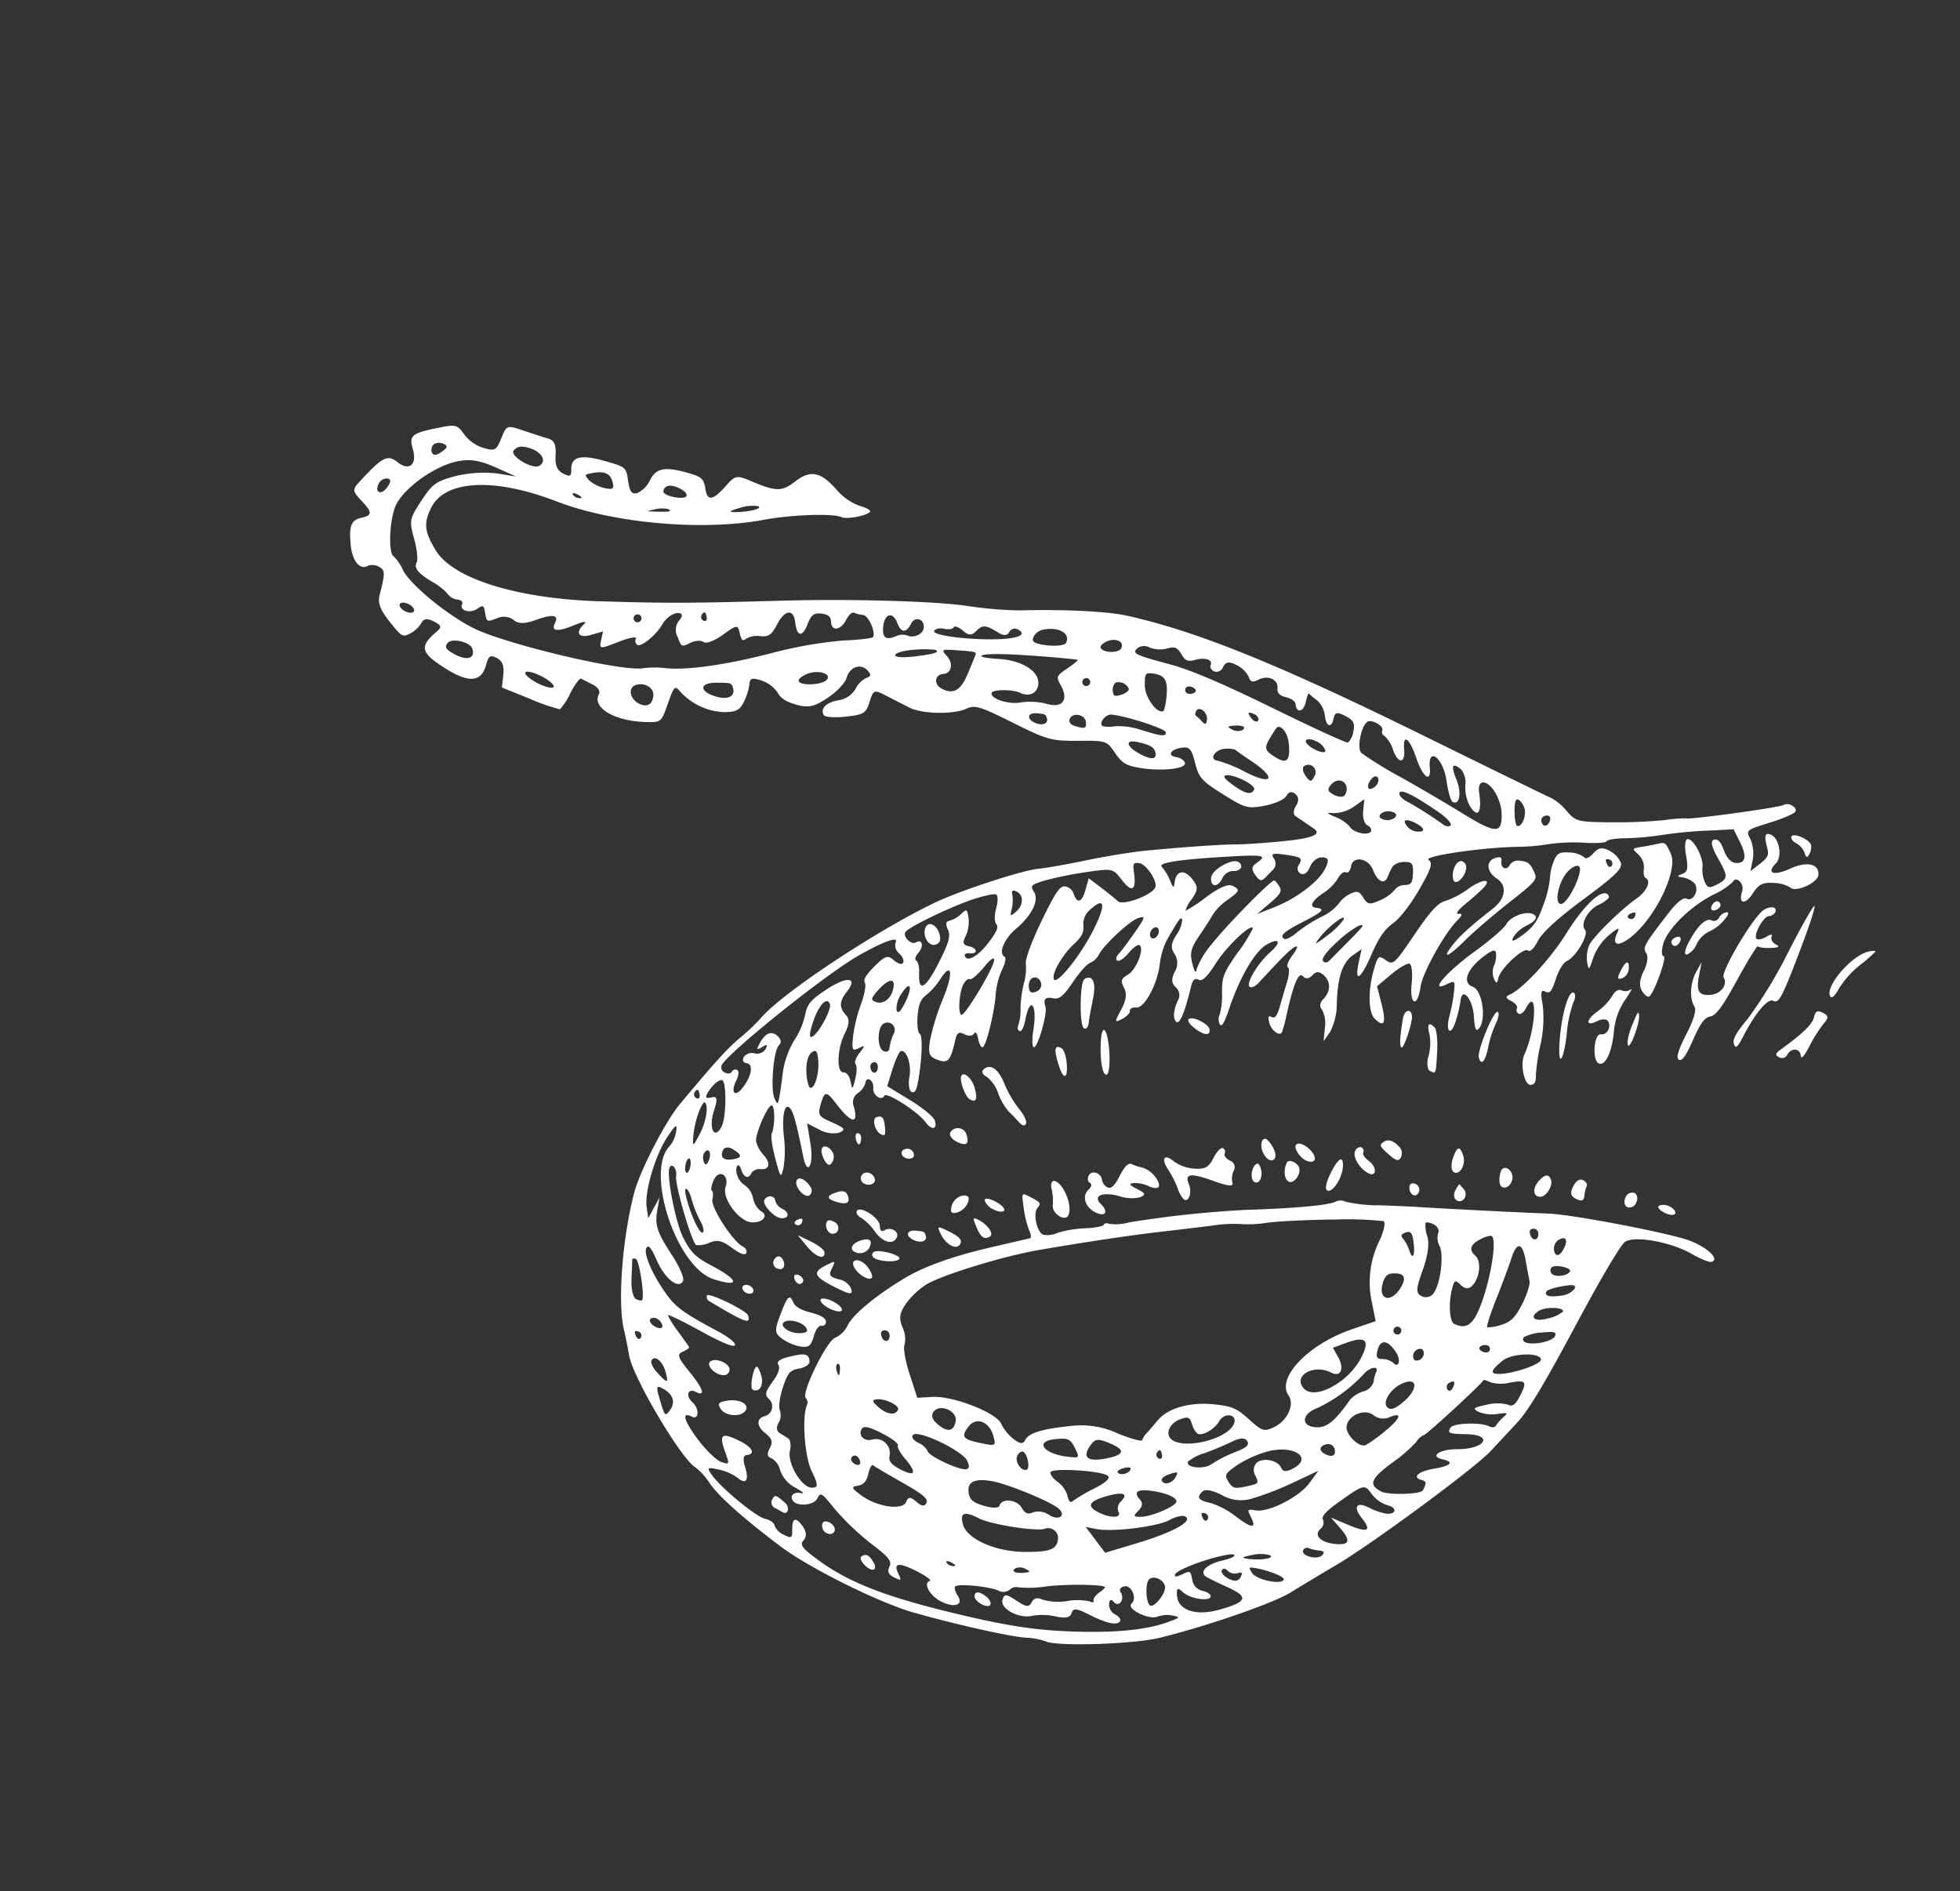 <svg xmlns="http://www.w3.org/2000/svg" xmlns:xlink="http://www.w3.org/1999/xlink" width="374.767" height="361.596" viewBox="0 0 374.767 361.596"><rect x="0" y="0" width="374.767" height="361.596" fill="#333333" stroke="none"/><defs><clipPath id="a"><rect width="229.442" height="296.363" fill="none"/></clipPath></defs><g transform="matrix(0.602, -0.799, 0.799, 0.602, -0.001, 183.24)"><g transform="translate(0 0.001)" clip-path="url(#a)"><path d="M98.187,281.823c-.178-1.007-.593-1.274-1.3-.848a1.809,1.809,0,0,0-.861,1.667,1.107,1.107,0,0,0,1.3.846,1.349,1.349,0,0,0,.861-1.665" transform="translate(-42.49 -124.266)" fill="#fff"/><path d="M117.5,280.746a1.112,1.112,0,0,0-.931,1.27c.221,1.25,1.431,1.9,2,1.083.736-1.052.045-2.55-1.073-2.352" transform="translate(-51.582 -124.243)" fill="#fff"/><path d="M98.327,293.386c-1.671-1.161-2.938-.588-2.2,1.009a2.044,2.044,0,0,0,2.061,1.179c1.609-.284,1.666-1.118.138-2.188" transform="translate(-42.448 -129.574)" fill="#fff"/><path d="M147.843,296.13c-.612.108-.9.954-.706,2.055.355,2.014,1.113,2.241,2.214.668a1.706,1.706,0,0,0-1.508-2.722" transform="translate(-65.092 -131.049)" fill="#fff"/><path d="M105.661,277.982c.686,1.8,1.386,2.143,2.161,1.037.6-.853.387-1.437-.809-2.274-1.638-1.147-2.1-.725-1.352,1.237" transform="translate(-46.608 -122.201)" fill="#fff"/><path d="M135.661,272.715c-.8-.557-2.329,1.372-2.105,2.642.151.858.427.829,1.515-.16,1.4-1.255,1.532-1.823.591-2.482" transform="translate(-59.098 -120.653)" fill="#fff"/><path d="M77.2,275.814c.706-1.009.24-1.838-.929-1.632a1.133,1.133,0,0,0-.92,1.317c.206,1.166,1.135,1.323,1.849.315" transform="translate(-33.34 -121.332)" fill="#fff"/><path d="M127.708,270.748c-.244-.171-.78.157-1.184.723-.44.632-.427.987.042.9a2.088,2.088,0,0,0,1.185-.723.65.65,0,0,0-.043-.9" transform="translate(-55.854 -119.806)" fill="#fff"/><path d="M35.193,277.674c-1.1-.154-1.4,2.6-.392,3.719a1.074,1.074,0,0,0,1.506.132c.949-.845.13-3.672-1.114-3.85" transform="translate(-15.131 -122.889)" fill="#fff"/><path d="M88.537,281.627c.335-.3.372-1.792.069-3.3l-.544-2.749-.645,2.667c-.638,2.654-.055,4.424,1.12,3.382" transform="translate(-38.572 -121.963)" fill="#fff"/><path d="M132.326,288.607c.341.551.885.775,1.213.484a1.256,1.256,0,0,0-.173-2.083c-.93-.651-1.688.5-1.04,1.6" transform="translate(-58.457 -126.939)" fill="#fff"/><path d="M164.093,287.5c-.933.164-2.794,3.034-2.617,4.041.237,1.347.94,1.146,2.331-.644,1.115-1.439,1.3-3.576.285-3.4" transform="translate(-71.46 -127.234)" fill="#fff"/><path d="M106.5,286.779c-.414.073-.651.716-.523,1.442a9.723,9.723,0,0,1-.486,3.571c-.792,2.5-.075,4.418,1.554,4.131,1.243-.219,1.042-2.173-.274-2.707-.646-.256-.59-.653.158-1.26,1.185-.977.822-5.4-.428-5.176" transform="translate(-46.545 -126.917)" fill="#fff"/><path d="M76.1,283.162a1.63,1.63,0,0,0-.549,1.3.739.739,0,0,0,.877.563c.4-.071.651-.649.538-1.287s-.509-.9-.866-.575" transform="translate(-33.433 -125.258)" fill="#fff"/><path d="M210.082,304.785c2.8-1.312,3.676-2.862,1.983-3.545-1-.395-7.768,4.592-7.59,5.6.085.479.654.515,1.365.09.668-.4,2.584-1.367,4.243-2.144" transform="translate(-90.494 -133.311)" fill="#fff"/><path d="M191.309,308.518c-.244-1.383-.991-1.057-2.628,1.154-2.035,2.716-1.594,3.57.793,1.527,1.1-.95,1.928-2.153,1.835-2.681" transform="translate(-82.932 -136.176)" fill="#fff"/><path d="M53.069,263.146a.926.926,0,0,0-.6,1.066c.84,7.906,1.19,9.057,2.283,7.5.565-.808-.99-8.684-1.686-8.562" transform="translate(-23.22 -116.461)" fill="#fff"/><path d="M137.582,321.248c-.235-1.335-.681-2.044-1.066-1.692a3.138,3.138,0,0,0-.349,2.419c.176,1,.659,1.767,1.074,1.693s.561-1.167.341-2.42" transform="translate(-60.231 -141.388)" fill="#fff"/><path d="M127.146,321.961c-.845,1.478-.911,2.258-.227,2.728s1.093.312,1.452-.567a5.654,5.654,0,0,0,.235-2.739c-.255-1.391-.355-1.353-1.46.578" transform="translate(-55.965 -141.807)" fill="#fff"/><path d="M101.09,304.515c.706-.124-.661-3.746-1.729-4.576a.627.627,0,0,0-1.015.305c-.386.989,1.821,4.434,2.743,4.271" transform="translate(-43.506 -132.677)" fill="#fff"/><path d="M113.365,308.373c.48-.686.482-.676-.339-2.037-.923-1.544-2.048-1.162-1.741.58.275,1.561,1.438,2.375,2.08,1.457" transform="translate(-49.229 -135.148)" fill="#fff"/><path d="M91.826,300.962c.347-.061.846-.924,1.115-1.933.575-2.178-.885-3.754-1.678-1.808-.638,1.549-.285,3.891.563,3.741" transform="translate(-40.246 -131.152)" fill="#fff"/><path d="M25.256,289.529c-.669,1.546.845,4.084,2.453,4.121s1.268-2.33-.586-4.04c-1.135-1.042-1.448-1.056-1.867-.081" transform="translate(-11.106 -127.821)" fill="#fff"/><path d="M40.256,293.188c.674-.854,1.061-1.67.874-1.8-.586-.411-4.08,1.4-3.964,2.058.241,1.366,1.943,1.23,3.09-.254" transform="translate(-16.447 -128.933)" fill="#fff"/><path d="M76.3,299.619c.405-.071.567-1.138.35-2.372s-.735-2.181-1.14-2.109-.574,1.139-.356,2.373.735,2.181,1.147,2.108" transform="translate(-33.217 -130.619)" fill="#fff"/><path d="M83.476,295.724a3.056,3.056,0,0,0,.092-3.055c-.672-1.725-.549-2.067.87-2.337,1.614-.314,1.619-.343.009-1.157-2.827-1.452-3.32-.784-2.563,3.51.592,3.359.87,3.894,1.592,3.039" transform="translate(-36.099 -127.674)" fill="#fff"/><path d="M329.85,446.3c-1.5.264-1.761.522-1.019,1.042a2.075,2.075,0,0,0,2.086.05c1.667-1,1.183-1.488-1.067-1.091" transform="translate(-145.354 -197.459)" fill="#fff"/><path d="M317.813,460.339c.923-.764.478-.753-2.493.062-1.618.449-3.083,1.174-3.256,1.613-.3.74,4.531-.662,5.749-1.674" transform="translate(-138.105 -203.486)" fill="#fff"/><path d="M252.354,469.451c.712.8,3.062.585,3.705-.333.744-1.063.242-1.655-1.52-1.8-1.958-.162-3.177,1.025-2.185,2.132" transform="translate(-111.529 -206.817)" fill="#fff"/><path d="M350.65,454.669a1.617,1.617,0,0,0-1.3-.539.737.737,0,0,0-.574.869c.072.412.658.649,1.3.536s.9-.5.573-.866" transform="translate(-154.354 -200.981)" fill="#fff"/><path d="M200.321,386.353c-1.217-.183-2.915.969-2.755,1.872.186,1.055,1.919.653,2.842-.665.513-.721.482-1.123-.086-1.207" transform="translate(-87.433 -170.981)" fill="#fff"/><path d="M249.81,457.479c1.352-.812,1.24-2.87-.139-2.607a4.992,4.992,0,0,0-1.916,1.076c-1.311,1.2.441,2.5,2.056,1.531" transform="translate(-109.446 -201.304)" fill="#fff"/><path d="M91.758,260.9c.76-.688-.057-1.913-1.158-1.719-.932.164-1.547,3.438-.87,4.588.812,1.352,1.888.8,1.6-.817a2.5,2.5,0,0,1,.426-2.052" transform="translate(-39.585 -114.7)" fill="#fff"/><path d="M351.988,427.869c-.512-.424-1.537-1.349-2.275-2.073-1.345-1.286-1.354-1.284-1.524.445a3.386,3.386,0,0,1-1.512,2.43c-.73.38-1.284.974-1.224,1.312.221,1.253-1.865,1.755-4.16,1.007-3.459-1.119-10.686-2.2-12.529-1.877a6.166,6.166,0,0,0-2.869,1.622c-1.169,1.244-1.067,1.276,1.3.468a10.352,10.352,0,0,1,5.351-.2c2.309.544,2.506.733,1.132,1.022-3.057.656-1.387,2.322,2.906,2.886,5.968.781,13.971-1.174,15.407-3.765,1.215-2.185,1.21-2.27-.007-3.28m-14.622,4.3c-.076-.434.225-.641.684-.461s.852.48.884.659-.271.389-.686.462a.773.773,0,0,1-.881-.659" transform="translate(-143.91 -188.041)" fill="#fff"/><path d="M280.356,423.641a20.837,20.837,0,0,1,4.492-1.55c1.13-.2,2.009-.665,1.943-1.041-.146-.829-8.35,1.308-9.157,2.392-1.015,1.342.2,1.427,2.723.2" transform="translate(-122.714 -186.263)" fill="#fff"/><path d="M227.755,435.066a1.2,1.2,0,0,0,.976-1.394c-.114-.648-.58-.983-1.04-.729-1.3.7-1.254,2.355.064,2.123" transform="translate(-100.349 -191.571)" fill="#fff"/><path d="M184.456,370.23c.9,2.9,1.444,3.793,1.919,3.118a3.5,3.5,0,0,1,2-1.178,1.327,1.327,0,0,0,1.083-1.734c-.144-.819.076-1.556.48-1.628a.758.758,0,0,0,.62-.876c-.073-.414-1.234-.557-2.57-.322-1.986.35-2.688.056-3.833-1.665a7.691,7.691,0,0,1-1.261-4.008c.161-2.386-1.124-2.306-1.918.125a19.17,19.17,0,0,1-1.719,3.525,5.509,5.509,0,0,0-1.021,2.353c.18,1.016,2.113.315,2.884-1.032,1.119-1.964,1.97-1.115,3.333,3.322" transform="translate(-78.881 -159.412)" fill="#fff"/><path d="M9.585,326.093c.081,1.237,1.615.677,1.714-.623.2-2.412.12-2.573-1.028-2.37a1.139,1.139,0,0,0-.923,1.318c.109.622.214,1.368.238,1.675" transform="translate(-4.129 -142.968)" fill="#fff"/><path d="M299.108,441.4a24.035,24.035,0,0,1,5.427-2.527c.92-.162,1.621-.656,1.546-1.08-.188-1.062-4.71.647-8.97,3.4-4.483,2.9-2.8,3.076,2,.21" transform="translate(-130.335 -193.615)" fill="#fff"/><path d="M208.862,385.971a5.45,5.45,0,0,0,.657-2.163c-.206-1.168-1.994-.252-2.634,1.346-.894,2.2.928,2.952,1.977.817" transform="translate(-91.456 -169.63)" fill="#fff"/><path d="M116.173,264.293c-.94.166-2.247,2.657-1.619,3.09a1.819,1.819,0,0,0,1.6-.282l0,.01c1.131-.687,1.138-3.015.017-2.818" transform="translate(-50.626 -116.964)" fill="#fff"/><path d="M91.99,272.11c-.459-.18-.774.02-.7.463a.788.788,0,0,0,.893.657c.405-.071.716-.28.684-.461s-.433-.485-.881-.659" transform="translate(-40.399 -120.4)" fill="#fff"/><path d="M63.721,294.228a.718.718,0,0,0,1.163.156c.479-.425.348-1.547-.389-3.317-.731-1.725-.9-3.064-.484-3.788.926-1.619.366-1.714-3.452-.584-3.054.9-3.4,1.231-3.348,3.132a9.113,9.113,0,0,0,.97,3.682c.739,1.276,1.288,1.413,3.012.741,1.281-.5,2.268-.507,2.528-.021m-3.69-2.551c-1.241-1.585-1.222-4.072.018-3.573,1.1.438,2.04,2.862,1.577,4.04-.306.745-.748.609-1.6-.467" transform="translate(-25.318 -126.55)" fill="#fff"/><path d="M166.532,353.373c.174.931.654,1.624,1.078,1.549s.939-.943,1.151-1.942a5.005,5.005,0,0,0-.122-2.734,8.062,8.062,0,0,1-.692-1.994c-.131-.742-1.091-.9-3.17-.536-2.108.371-3.049.206-3.182-.545a2.015,2.015,0,0,1,.479-1.677c1.023-.918.416-2.77-.837-2.55-.622.11-1.054.574-.974,1.027s-.435.717-1.15.58c-1.768-.347-3.115,1.424-2.734,3.587s1.626,2.12,1.916-.084c.3-2.256,2.186-1.084,3.375,2.083a7.2,7.2,0,0,0,2.177,3.159c1.067.6,1.21.368.9-1.431-.284-1.666-.163-1.921.554-1.156a6.323,6.323,0,0,1,1.227,2.665" transform="translate(-69.181 -151.77)" fill="#fff"/><path d="M62.88,271.077c-.414.073-.662.641-.554,1.253s.535,1.061.949.988.657-.63.547-1.252-.537-1.06-.942-.989" transform="translate(-27.573 -119.968)" fill="#fff"/><path d="M165.884,304.995c.47-.083,1.145-1.327,1.473-2.764a21.355,21.355,0,0,1,2.166-5.157c1.588-2.618,1.488-4.55-.255-4.817-.569-.083-.878.476-.732,1.3a6.555,6.555,0,0,1-1.18,3.661,11.123,11.123,0,0,0-1.575,3.666c-.083.8-.294,2.079-.458,2.855-.187.858.023,1.345.561,1.25" transform="translate(-73.138 -129.342)" fill="#fff"/><path d="M102.51,263.976c-1.215.214-1.9,3.248-.838,3.671a1.16,1.16,0,0,0,1.395-.78c.623-1.526.337-3.048-.556-2.89" transform="translate(-44.764 -116.824)" fill="#fff"/><path d="M228.843,342.465c.789-.71.233-4.018-.738-4.411-.406-.162-.749.656-.764,1.824-.04,2.365.572,3.412,1.5,2.587" transform="translate(-100.614 -149.605)" fill="#fff"/><path d="M127.348,313.1a3.389,3.389,0,0,0,2.441.628c.771-.136,1.356-.512,1.3-.84-.214-1.215-2.047-1.92-3.395-1.3-1.075.5-1.154.824-.344,1.516" transform="translate(-56.12 -137.8)" fill="#fff"/><path d="M148.889,337.027c-1.4.78-1.188,3.829.236,3.538,1.254-.258,2.837-2.073,3.517-4.046.735-2.157-.171-3.055-1.481-1.466a10.072,10.072,0,0,1-2.273,1.973" transform="translate(-65.476 -147.929)" fill="#fff"/><path d="M200.912,317.783c-3,1.956-5.218,4.306-4.527,4.815.344.25,2-.713,3.671-2.133,3.35-2.851,3.937-4.691.856-2.682" transform="translate(-86.858 -140.268)" fill="#fff"/><path d="M118.131,313.66c-1.09,2.133-.681,4.4.748,4.146.8-.142.979-1,.609-2.989-.481-2.623-.572-2.693-1.357-1.157" transform="translate(-52.007 -138.368)" fill="#fff"/><path d="M26.554,401.734c.386-.068.722-.739.758-1.483.085-1.711-.53-2.565-1.345-1.85s-.316,3.492.588,3.332" transform="translate(-11.312 -176.21)" fill="#fff"/><path d="M378.425,508.777c-2.579-2.186-10.463-2.659-11.257-.666-.2.492.686.647,2.149.409a17.682,17.682,0,0,1,6,.486,29.991,29.991,0,0,0,3.891.837c.217-.038-.139-.519-.779-1.065" transform="translate(-162.487 -224.318)" fill="#fff"/><path d="M12.554,362.678c.321.214.8-.15,1.07-.82.647-1.56.535-2.191-.425-2.563-.888-.36-1.487,2.794-.646,3.383" transform="translate(-5.377 -159.002)" fill="#fff"/><path d="M314.692,395.7c6.354,1.685,6.821,1.7,7.544.29.88-1.718.882-2.1-.023-3.6a1.876,1.876,0,0,0-1.705-.921c-1.292.227-1.595-1-.406-1.695.669-.389.625-.682-.18-1.288-1.576-1.178-3.149.185-3,2.607.15,2.4-2.067,3.633-5.064,2.823-4.921-1.336-7.846-1.905-9.989-1.955-3.761-.085-2.644.7,1.906,1.353,2.28.326,7.193,1.39,10.921,2.382" transform="translate(-132.595 -171.744)" fill="#fff"/><path d="M13.436,344.239a.869.869,0,0,0,1.224.124c.806-.714.449-2.737-.464-2.576a1.548,1.548,0,0,0-.76,2.452" transform="translate(-5.796 -151.262)" fill="#fff"/><path d="M339.954,506.963a1.139,1.139,0,0,0,1.284.958c1.554-.274,2.549,1.141,1.481,2.127-.6.541.237.627,2.452.256a26.734,26.734,0,0,1,5.118-.418c1.41.122,1.71-.155,1.5-1.35-.2-1.149-.617-1.357-1.686-.868-1.246.58-3.872.159-8.923-1.405-1.058-.337-1.376-.154-1.225.7" transform="translate(-150.439 -223.988)" fill="#fff"/><path d="M214.906,410.08c1.018-.45,1.792-1.121,1.727-1.487-.156-.886-5.919.159-6.31,1.14-.446,1.107,2.406,1.322,4.583.347" transform="translate(-93.063 -180.684)" fill="#fff"/><path d="M264.726,399.492c.086.492,5.08-1.186,6-2.007,1.166-1.04.129-1.906-1.356-1.14-3.22,1.663-4.729,2.687-4.647,3.147" transform="translate(-117.159 -175.283)" fill="#fff"/><path d="M268.906,494.452c-.829.146-1.4.761-1.292,1.38a1.359,1.359,0,0,0,1.686.858c.836-.147,1.408-.763,1.3-1.384a1.363,1.363,0,0,0-1.693-.854" transform="translate(-118.433 -218.817)" fill="#fff"/><path d="M349.009,460.073a3.8,3.8,0,0,0,2.729.284,5.262,5.262,0,0,1,3.32.443,8.121,8.121,0,0,0,3.374.978c1.445.105,1.994-.079,1.582-.54a2.044,2.044,0,0,0-1.688-.5,1.082,1.082,0,0,1-1.264-.843c-.209-1.186-2.581-1.535-6.18-.92-1.46.258-2.224.7-1.874,1.1" transform="translate(-154.425 -202.998)" fill="#fff"/><path d="M366.621,458.732a1.6,1.6,0,0,0,1.29.54.736.736,0,0,0,.572-.868c-.072-.412-.656-.649-1.3-.536s-.891.5-.565.865" transform="translate(-162.193 -202.628)" fill="#fff"/><path d="M259.287,479.729c.2,1.12.6,1.388,1.383.911a7.083,7.083,0,0,1,1.785-.782c.376-.066.6-.62.489-1.241-.123-.7-.9-1-2.069-.79-1.393.245-1.8.724-1.588,1.9" transform="translate(-114.731 -211.446)" fill="#fff"/><path d="M305.761,451.294c-.632-1.161-4.929,1.587-4.681,3,.246,1.392,3.233.779,6.7-1.375a12.537,12.537,0,0,1,6.044-1.873c1.774-.069,2.773-.236,2.217-.361a1.738,1.738,0,0,1-1.19-1.293c-.1-.593-.92-.935-1.872-.768a10.433,10.433,0,0,1-4.04-.453c-2.723-.859-3.864-.064-1.548,1.07.859.42,1.4,1.169,1.212,1.649-.477,1.2-2.275,1.45-2.84.4" transform="translate(-133.245 -198.188)" fill="#fff"/><path d="M281.08,434.338c.486.555,1.044.464,2.032-.311a37.416,37.416,0,0,1,5.387-2.91,23.074,23.074,0,0,0,6.15-4.15c1.659-1.808,2.169-2.052,2.331-1.139.168.949.757.982,3.105.171,1.619-.566,3.373-.751,3.973-.42,1.731.957,6.7.381,6.933-.8.279-1.388,3.314-1.846,5.35-.807a6.321,6.321,0,0,0,2.2.767.648.648,0,0,0,.439-.805c-.255-1.45-4.738-2.116-10.682-1.592-5.772.513-13.537-.271-15.879-1.6-.806-.459-1.007-.22-.8.975.153.865-.051,1.639-.465,1.712a.758.758,0,0,0-.61.885c.071.4.8.624,1.618.48,4.932-.87-1.73,3.838-7.187,5.081-2.046.458-4.731,3.542-3.9,4.473" transform="translate(-124.329 -186.109)" fill="#fff"/><path d="M151.271,290.517c-1.026-3.732-9.526-21.059-12.17-24.823-2.355-3.351-12.063-17.679-13.748-20.3-.864-1.323-2.915-4.32-4.559-6.639a26.885,26.885,0,0,1-3.185-5.358,2.151,2.151,0,0,0-1.068-1.491c-1.253-.5-5.679-5.356-11.575-12.7a203.581,203.581,0,0,0-15.449-16.509,9.334,9.334,0,0,1-2.481-2.842c-.08-.453-.419-.781-.759-.721s-1.551-1.046-2.7-2.455A20.927,20.927,0,0,0,79.7,193,4.579,4.579,0,0,1,77.771,191c-.234-1.328,2.066-3.964,3.422-3.923,1.229.037,1.266-.086.815-2.648-.27-1.532-.3-1.527-2.4.58a19.465,19.465,0,0,0-2.8,3.435c-.368.714-.844,1.157-1.057.991s-2.743-2.284-5.6-4.681c-6.081-5.1-10.921-8.272-15.149-9.961-5.855-2.336-11.173-3.6-13.489-3.193a4.921,4.921,0,0,1-3.318-.434c-1.222-1.037-12.457,1.111-12.646,2.406a1.216,1.216,0,0,1-.855.983c-2.241.4-8.131,5.471-9.571,8.248-1.389,2.69-1.762,3-2.531,2.049-1.239-1.52.842-6.622,3.107-7.642.955-.42,1.7-1.164,1.671-1.644s-.116-1.376-.168-2c-.054-.642.557-1.2,1.387-1.273a2.887,2.887,0,0,0,2.089-1.243c.341-.6,2.079-1.6,3.864-2.194,2.807-.932,3.445-.891,4.766.332.836.784,1.856,1.119,2.275.744,1.1-.979.81-1.636-1.584-3.591-1.508-1.24-2.254-1.456-2.536-.748-.265.657-1.4,1.025-3.291,1.047-2.428.041-2.908.289-3.016,1.55A1.927,1.927,0,0,1,18,169.338c-1.327-.931-2.416-.011-2.464,2.084-.045,1.677-.459,2.245-1.785,2.432-1.194.161-1.61.6-1.337,1.391a3.627,3.627,0,0,1-.86,2.77,5.988,5.988,0,0,0-.877,4.328c.215,1.485.137,2.14-.18,1.458-.594-1.282-1.69-1.5-2.1-.405-.487,1.308,1.68,3.751,3.111,3.5s1.44-.147.42,3.973a48.631,48.631,0,0,0-1.085,9.428c-.016,4.253-.276,5.251-1.426,5.453-.969.171-1.309.775-1.086,1.928.292,1.541.373,1.566,1.075.208,1.045-2.047,1.8-1.239,2.5,2.7.326,1.846.326,3.175.005,2.96-1.152-.818-2.276,1.671-1.85,4.09.5,2.814,2.083,3.884,2.788,1.876.256-.744.744-1.391,1.074-1.449.732-.129,4.081,5.324,4.407,7.17a2,2,0,0,0,1.435,1.533,1.674,1.674,0,0,1,1.333,1.007,20.7,20.7,0,0,0,3.332,4.148c2.714,2.85,6.511,7.973,6.7,9.036.03.168-.637.082-1.481-.2s-1.7-.251-1.913.056-.472.074-.576-.52A11.4,11.4,0,0,0,24.6,236.8a10.761,10.761,0,0,1-2.617-3.953c-.173-.978-.76-1.449-1.618-1.3-1.1.194-1.374-.253-1.507-2.5-.135-2.363-.347-2.676-1.509-2.218-1.667.661-.949,4.845,1.1,6.453a11.517,11.517,0,0,1,2.5,3.556c.8,1.742,1.512,2.364,2.352,2.05.975-.356,1.313.2,1.79,2.9.65,3.689,1.572,5.6,2.586,5.424.368-.065.557-.756.42-1.537a2.16,2.16,0,0,1,.865-2.085c.807-.483,1.057-.331.889.533-.269,1.387,1.681,1.333,2.232-.065.257-.627.641-.7,1.283-.264,1.2.847-.206,3.452-1.7,3.153-1.478-.284-.584,4.567,1,5.482a5.512,5.512,0,0,1,1.876,2.161c.647,1.411.58,1.413-1.525.047-3.442-2.238-7.166-6.181-11.455-12.13-5.035-6.972-7.9-12.328-12.817-23.931C4.193,207.832,2.335,200.871,2.256,194.2c-.05-3.961.162-4.686,1.344-4.594.888.077,1.614-.528,1.988-1.659.739-2.247.123-2.71-1.7-1.283-1.254.979-1.442.9-1.731-.743a3.208,3.208,0,0,1,.343-2.448c.36-.324.339-1.332-.061-2.22-.754-1.683-.359-10.35.6-13.265.52-1.557.611-1.533,1.567.479a9.591,9.591,0,0,1,.926,3.874c-.122,2.168,1.021,2.054,2.626-.24.674-.963,1.463-1.44,1.779-1.079,1.258,1.408,1.955.236,1.477-2.474-.678-3.85-1.355-4.108-3.224-1.285-1.57,2.384-1.58,2.385-2.123.742-.293-.9.038-3.643.75-6.1,1.244-4.333,2.4-5.819,2.791-3.6.274,1.554,2.124.266,2.273-1.583.144-1.774,1.661-2.3,1.948-.674.384,2.173,1.331.881,2.338-3.2.868-3.5,1.215-4,2.316-3.38.712.409,1.357.6,1.442.417s.576-1.731,1.1-3.456a18.3,18.3,0,0,1,1.3-3.431c.185-.167.788,2.879,1.346,6.76.652,4.57,1.3,7.02,1.8,6.932.441-.077.514-1.876.173-4.077-1.142-7.311-1.187-9.213-.323-12.074,1.352-4.432,3.537-8.33,4.79-8.55.809-.143.62.715-.667,2.992-1.894,3.35-1.968,6.721-.141,6.4.583-.1,1.778-2.186,2.658-4.622,1.818-5.045,2.619-6.168,5.409-7.572l1.987-1-4.466.653,1.544-1.544c2.113-2.109,8.9-4.634,13.074-4.877,2.862-.164,3.175-.045,1.858.691a5.74,5.74,0,0,1-2.98.71c-6.737-.9-17.752,14.95-15.293,22.009,1.768,5.082,2.809,4.056,1.841-1.83-.563-3.4-.371-4.8,1.017-7.6,1.458-2.955,7.693-9.868,9.121-10.12,1.065-.188.638,1.353-.545,1.969-1.439.758-8.393,10.078-8.226,11.027a4.935,4.935,0,0,0,1.888,1.734c1.441.9,1.781,1.676,1.8,4.04.013,1.891.309,2.867.837,2.774.444-.078.719-.661.608-1.289-.373-2.118,2.29-9.409,3.682-10.045.756-.347,1.338-.837,1.292-1.1s.765-.679,1.8-.919c2.348-.56,2.663,1.828.339,2.588-2.18.725-3.754,6.058-2.377,8.086,1.19,1.75,3.047,1.81,2.743.088a4.187,4.187,0,0,1,1.071-2.673,4.2,4.2,0,0,0,1.054-2.717c-.234-1.328.887-3.222,2.017-3.421.415-.073.418.341.008.93-.984,1.406-.761,2.288.52,2.062a1.8,1.8,0,0,1,1.664.861c.936,1.561,2.159,1.016,2.572-1.154a5.731,5.731,0,0,1,1.236-2.682c1.166-1.04,7.143-2.415,7.275-1.67.116.658-2.9,2.889-4.293,3.181-.5.108-2.028,1.64-3.406,3.405-2.44,3.109-2.457,3.181-.489,2.34a21.264,21.264,0,0,0,4.678-3.406c2.984-2.827,5.467-3.992,5.162-2.425-.178.916-1.6,2.746-5.875,7.567-2.64,2.979-.047,2.609,2.829-.411l2.7-2.824.456,2.588a5.419,5.419,0,0,0,1.739,3.323c1.4.8,1.462.527.672-2.913-.467-1.984-.251-2.41,1.494-3.078,2.673-1.023,2.836-.821,1.93,2.464-1.218,4.435-.531,5.626,1.625,2.838a2.117,2.117,0,0,1,2.589-.941,3.551,3.551,0,0,0,2.371-.041c1.253-.715,1.378,1.039.122,1.792-1.173.714-1.1,2.785.1,2.574.894-.158,1.433,7.026.692,9.38-.574,1.858.316,2.623,1.348,1.149.411-.587.525-3.352.247-6.137l-.5-5.054,3.213-1.151c1.773-.623,3.427-.992,3.68-.813.962.665-.737,3.186-2.892,4.276-1.231.615-2.167,1.535-2.077,2.044.113.64.732.628,2.106-.061,3.9-1.937,7.84-4.681,7.718-5.368-.068-.385,1.018-1.442,2.415-2.326,1.882-1.216,2.976-1.5,4.235-1.127a13.176,13.176,0,0,0,3.968.329c4.211-.336,2.6,1.3-2.608,2.653a44.356,44.356,0,0,0-7.832,2.807c-2.3,1.25-2.6,1.73-2.1,3.4.6,2.018,1.329,2.086,4.919.481,1.493-.661,1.855-.54,2.074.7.146.826.691,1.44,1.21,1.366s.387.439-.31,1.2c-.686.742-1.038,1.5-.772,1.679.586.411,6.684-2.207,9.644-4.145a14.4,14.4,0,0,1,4.489-1.83c1.27-.224,2.26-.719,2.193-1.1-.239-1.354,2.636-2.114,5.556-1.454,3.94.885,7.064.277,7.719-1.518.478-1.306.755-1.268,3.053.423a70.9,70.9,0,0,1,6.075,5.4c3.519,3.5,3.539,3.559,2.792,6.253-.841,3.05.1,3.418,2.522.991,1.238-1.237,1.464-1.277,2.031-.318.723,1.182-.669,5.066-1.884,5.281-1.684.3-6.515-2.838-6.366-4.137.077-.721.142-2.606.142-4.2l.007-2.882-2.242.87c-2.3.9-3.039.275-1.789-1.5a2.053,2.053,0,0,0,.055-2.057c-.509-.862-2-.783-7.993.4-4.153.819-7.768,1.9-8.276,2.488a10.744,10.744,0,0,1-3.278,1.994,21.424,21.424,0,0,0-4.21,2.372,9.309,9.309,0,0,1-2.753,1.564c-.508.09-.873.484-.807.86.076.431,1,.279,2.386-.391,4.377-2.141,3.754.1-.678,2.428-1.457.771-2.6,1.663-2.541,1.991.137.773,6.734-1.711,7.524-2.84.9-1.284,1.554-1.205,2.231.268.455.986,1.61,1.259,4.655,1.08,2.22-.118,4.455.059,4.953.409a3.379,3.379,0,0,0,2.214.395c2.138-.377,8.781.809,10.21,1.829,1.177.831.915.954-2.5,1.093-2.1.089-4.437.094-5.2.015s-1.319.173-1.248.577,1.186.782,2.466.837,2.378.385,2.438.725c.206,1.166-4.025,2.379-5.79,1.669-1.463-.594-1.818-.464-2.5.929-.564,1.155-1.633,1.754-3.685,2.056-2.639.388-2.757.5-1.313,1.2.872.428,1.847.556,2.163.267s.862-.016,1.227.581c.814,1.36,6,.571,9.387-1.414a13.953,13.953,0,0,1,4.234-1.629c4.811-.625,5.508-.63,5.089-.033a5.787,5.787,0,0,1-3,.857c-1.95.17-2.684.63-3.108,1.917a3.187,3.187,0,0,1-2.692,2.077c-1.5.264-2.162.826-2.251,1.929a2.012,2.012,0,0,1-1.628,1.83c-2.089.368-3.733,1.443-3.574,2.34.123.7,2.668,0,7.165-1.954,1.109-.486,1.665-.361,1.8.4.139.79,1.419,1,4.566.748,3.828-.295,10.14.773,9.543,1.626a27.348,27.348,0,0,1-5.474.481c-4.669.162-5.558.406-7.89,2.2a13.922,13.922,0,0,1-3.678,2.2,2.055,2.055,0,0,0-1.423,1.115c-.262.657.737.548,3.551-.385,5.948-1.981,11.645-2.644,14-1.633,2.636,1.138,2.123,2.023-.818,1.416-3.021-.622-7.513-.131-7.579.822-.03.433.734.862,1.711.95,6.794.675,8.927,1,9.689,1.454.509.31-.17.527-1.642.533-1.379,0-2.45.305-2.386.674s-.938,1.057-2.234,1.53-3.408,1.259-4.7,1.769c-1.633.646-2.389.642-2.5-.006-.13-.735-.366-.693-1.12.2-.988,1.173-1.018,3.255-.031,3.081a25.34,25.34,0,0,0,3.054-1.236c5.749-2.617,8.138-3.211,7.9-1.974-.144.724.332,1.221,1.227,1.3,1.025.08,1.426.593,1.331,1.715-.155,1.871-1.678,2.964-3.746,2.69-.914-.122-1.565.256-1.707,1a5.733,5.733,0,0,1-2.433,2.543l-2.208,1.341,2.132-.065a11.7,11.7,0,0,0,5.034-2.167c4.071-2.931,7.018-3.945,9.306-3.186l1.948.638-2.316,1.069c-3.791,1.734-2.457,2.3,2.566,1.07,3.417-.826,5.408-.916,7.331-.314,1.549.484,4.944.527,8.19.109,4.686-.6,5.544-.918,5.565-2,.019-1.215,8.6,7.335,12.518,12.485a40.435,40.435,0,0,0,3.79,4.166,33.445,33.445,0,0,1,4.251,5.227c1.181,1.8,2.414,3.234,2.753,3.174s1.473,1.04,2.545,2.433a54.548,54.548,0,0,0,4.3,4.832,81.669,81.669,0,0,1,7.141,7.853l2.45,2.895-1.234,2.471c-1.374,2.774-2.69,3.346-3.719,1.634-.424-.7-.169-1.95.647-3.209.927-1.406,1.059-2.254.449-2.68s-1.371.428-2.369,2.738c-1.623,3.731-1.938,3.931-4.263,2.789-1.342-.666-1.48-1.011-.833-2.134a5.837,5.837,0,0,1,1.932-1.98c1.549-.855,3.362-4.66,2.611-5.5-.339-.387-1.462.295-2.691,1.63-1.685,1.83-2.341,2.139-3.263,1.534-.94-.6-1.031-.506-.465.489a4.18,4.18,0,0,1,.454,2.424c-.293,1.518-3,2.044-3.246.622-.123-.7-1.6-1.086-4.245-1.124-7.7-.1-8.3-.012-8.732,1.229-.245.694-1.521,1.394-3.017,1.657-1.722.3-2.806.979-3.219,1.993-.344.848-.351,1.644-.018,1.77,1.031.392,8.306-1.882,7.807-2.445-.255-.293.508-.924,1.693-1.414,2.776-1.148,8.879-.264,13.381,1.921a14.519,14.519,0,0,0,4.178,1.524c1.441-.254,1.121,2.016-.351,2.516-2.409.822-1.741,2.074.994,1.854,2-.158,2.809.25,3.919,1.967a6.386,6.386,0,0,1,1.225,3.044c-.269,1.389,3.8,3.677,5.119,2.893,1.869-1.124.876-3.346-2.258-5.055-3.073-1.672-3.5-3.14-.811-2.778,1.717.231,4.108-2.23,3.811-3.914-.236-1.337-.939-1.143-2.329.654-.988,1.27-1.463,1.393-3.369.875l-2.224-.607,2.031-.979a6.919,6.919,0,0,0,2.848-2.725c.794-1.713.885-1.689,4.688,1.056,2.133,1.534,4.229,2.737,4.653,2.662.978-.172.673-2.186-.4-2.617-.833-.328-13.034-12.617-13.143-13.236a25.254,25.254,0,0,0-2.74-3.1,94.618,94.618,0,0,1-6.589-8.037c-3.679-4.961-3.88-5.439-3.34-7.883a10.847,10.847,0,0,0,.27-3.7c-.158-.613-2.46-12.511-5.12-26.444-5.859-30.8-10.174-46.979-15.912-59.6-1.554-3.413-6.276-10.373-11.446-16.854a74.77,74.77,0,0,1-5.448-8.666C162.093,101.7,152.731,88.5,144.585,78.3c-10.943-13.694-13.651-17.273-21.137-27.86-9.03-12.789-13.382-24.88-11.074-30.779,1.54-3.919,2.744-5.063,6.016-5.669,5.837-1.079,11.9,6.179,15.384,18.453,3.177,11.14,12.234,25.691,20.965,33.664,3.98,3.636,9.053,9.893,9.392,11.607.221,1.079,3.313,3.87,4.133,3.726.292-.051.151-1.072-.323-2.271a10.52,10.52,0,0,1-.2-5.3c.946-4.541.093-6.351-3.463-7.316-3.139-.852-3.8-1.756-5.09-6.962-.652-2.65-.961-2.926-3.45-3.108-3.894-.285-4.68-1.068-2.9-2.848,1.251-1.259,1.35-1.915.553-4.008-1.755-4.668-2.995-5.866-5.621-5.4a5.029,5.029,0,0,1-3.458-.468c-.834-.715-.673-1.278.824-2.8,1.86-1.891,1.863-1.931.3-5.953-1.714-4.375-3.187-5.532-5.133-4.013-1.013.8-1.27.669-1.529-.8-.225-1.272.316-2.182,1.93-3.252,1.641-1.1,2.1-1.884,1.713-2.95-.3-.793-1.028-2.916-1.629-4.721-1.075-3.236-1.108-3.27-3.722-2.566-2.436.653-2.71.535-3.526-1.552a7.176,7.176,0,0,1-.163-4.562c.683-2.187.579-2.44-2.065-4.779-3.806-3.366-4.483-3.517-6.077-1.383-1.875,2.515-3.847,2.065-3.78-.856.057-2.38-.91-2.848-7.028-3.478-2.391-.246-2.543-.123-2.992,2.458-.523,3.023-.963,3.345-2.616,1.947-1.531-1.312-2.677-.984-5.417,1.529-2.28,2.089-2.795,4.354-1.126,5.011a2.476,2.476,0,0,1,1.072,1.731c.241,1.366-.2,1.725-4.208,3.383-1.455.607-2.207,1.785-2.928,4.583-.934,3.608-.91,3.8.545,4.512a5.475,5.475,0,0,0,2.865.513c.962-.169,1.457.327,1.7,1.71.275,1.561.061,1.892-1.059,1.642-4.533-1-5.249-.153-4.77,5.643.431,5.136,2.02,6.933,5.069,5.744,1.852-.724,2.172-.614,2.424.815.2,1.149-.34,2.03-1.816,2.9l-2.1,1.254L100.556,51a37.362,37.362,0,0,0,1.853,5.834,12.033,12.033,0,0,0,3.7-.272c1.838-.314,3.371-.314,3.425,0s.247,1.4.428,2.429c.2,1.137-.1,1.937-.763,2.055-2.872.507-2.317,5.474,1.144,10.346,1.7,2.4,1.746,2.41,5.339,1.272,3.288-1.047,3.593-1.021,3.312.3a11.969,11.969,0,0,0,1.8,9.155c1.468,1.944,2.19,2.3,4.006,1.922a11.186,11.186,0,0,0,3.33-1.208c.877-.59,1.283-.264,1.865,1.487A6.1,6.1,0,0,1,130,88.144c-.522,1.11-.418,2.421.332,4.308.871,2.194,1.749,2.931,4.634,3.938,2.075.71,4.272.953,5.273.573,2.02-.764,3.855.505,3.482,2.4-.2,1.023-.5,1.176-1.289.624a4.658,4.658,0,0,0-2.938-.374,4.484,4.484,0,0,1-3.643-1.29c-1.766-1.649-3.437-1.879-3.975-.522-.168.41.866,1.994,2.3,3.515,2.366,2.514,2.812,2.689,4.979,1.937,2.34-.82,2.406-.782,2.873,1.92.259,1.527.645,3.72.863,4.894.487,2.652,3.983,7.458,6.352,8.739,1.587.856,1.935,1.773,3.21,8.68,1.332,7.218,1.644,8,4.736,12.053,3.294,4.321,3.308,4.346,2.421,7.026-.751,2.277-.678,3.088.486,5.387,1.884,3.7,5.138,7.235,5.967,6.5.38-.328.343-1.253-.067-2.045-.9-1.715.731-1.731,2.285-.016.817.885.613,1.6-1.016,3.595-1.808,2.231-1.973,3.056-1.562,7.808.428,5.017.589,5.436,3.056,7.709,1.437,1.319,3.23,2.3,3.988,2.188.9-.138,1.352.246,1.327,1.144-.033.868-.649,1.394-1.731,1.468-.921.056-1.652.535-1.63,1.055s.075,1.463.1,2.09.075,1.576.1,2.106c.118,2.046-1.623,1.034-5.553-3.262-2.27-2.462-4.8-5.393-5.652-6.513-1.7-2.274-6.243-7.507-11.284-13.033-1.829-2.007-5.638-5.674-8.46-8.135s-5.913-5.354-6.865-6.4c-2.047-2.258-12.117-9.293-16.824-11.772-10.834-5.689-31.475-13.015-37.8-13.413a39.565,39.565,0,0,1-5.528-.918c-2.939-.7-6.617-1.037-16.993-1.555-4.369-.221-14.926,1.6-18.92,3.267-8.336,3.469-18.551,10.035-21.911,14.083-.931,1.116-2.437,2.807-3.338,3.751-2.967,3.095-10.013,20.264-9.5,23.152A12.417,12.417,0,0,1,1.5,168.7C.523,171.663.024,177.582,0,186.631c-.021,6.98,2.752,21.833,5.3,28.323,3.21,8.189,7.335,17.281,9.005,19.809a13.109,13.109,0,0,1,1.682,3.382c.393,2.231,9.667,13.772,13.7,17.061,7.206,5.871,18.378,13.371,21.939,14.743,1.894.724,6.178,2.463,9.526,3.842,7.286,3.013,30.546,9.944,34.987,10.423,1.721.183,5.083.539,7.454.782,3.136.331,8.985-.285,21.34-2.21,10.132-1.583,17.684-2.44,18.673-2.118,2.1.686,5.284,7.015,5.857,11.63.227,1.893.709,3.641,1.075,3.9,1.318.923,1.714-2.118.735-5.679M33.192,175.266c.419-.6.981-.931,1.255-.745s-.073.683-.758,1.095c-.991.593-1.1.525-.5-.35m80.8-13.326c-.762-.534-.783-.92-.052-1.564a1.984,1.984,0,0,1,1.622-.6c.941.378,1.017,1.471.172,2.233a1.5,1.5,0,0,1-1.742-.073m4.054,1.3c.675-.964,4.663-1.463,7.607-.944,2.085.37,2.95.217,3.957-.678a3.525,3.525,0,0,1,3.3-.769v-.007c3.725.71,2.439,1.9-3.135,2.861-5.482.947-12.525.676-11.728-.463m81.768,56.634c.227.417-.149.861-.836.982s-1.185-.169-1.123-.637a1.2,1.2,0,0,1,.839-.973,1.183,1.183,0,0,1,1.119.628M153.822,61.118a7.447,7.447,0,0,1,2.418,2.652c.143.983-2.1-.871-3.7-3.046-.666-.9-.225-.765,1.282.395M148.713,47.5c1.115.434,1.791,3.942.793,4.118-.826.146-2.541-3.239-2.013-3.992a1.1,1.1,0,0,1,1.22-.125m-4.851.835a5.35,5.35,0,0,1,1.554,1.977c.168.952-.256.589-1.751-1.505-1.151-1.623-1.135-1.646.2-.472m-1.523-13.6c1.679,1.6,1.872,2.755.7,4.137-.763.9-1.076.771-1.751-.749a6.655,6.655,0,0,1-.554-3.251c.264-1.308.369-1.317,1.605-.137m-5.083.236c.118.881-.033,1.084-.371.532a1.538,1.538,0,0,1-.2-1.441c.2-.289.457.113.568.909M116.5,4.934c-2.018.065-2.4-1.374-.449-1.717a1.719,1.719,0,0,1,1.747.72c.355.635-.054.951-1.3,1m19.047,168.558c-.072-.4.377-.834.989-.942s1.178.143,1.249.547-.373.841-.986.949-1.18-.14-1.253-.554M156,199.948c-2.841-.808-2.956-.915-.918-.867,2.786.062,6.87,1.273,5.283,1.573a14.674,14.674,0,0,1-4.365-.706m1.406,3.905c-2.138-.291-4.355-.591-4.919-.665s-.894-.493-.712-.95c.193-.5,1.879-.518,4.409-.032a21.277,21.277,0,0,1,4.986,1.411c1.205.846.821.864-3.764.236M172.75,206a2.434,2.434,0,0,0-1.919-.981A7.2,7.2,0,0,1,167.623,204c-1.918-1.028-2.132-1.408-1.57-2.846.547-1.408.4-1.79-.982-2.487a5.627,5.627,0,0,0-2.852-.6,9.368,9.368,0,0,1-3.959-1.155,27.354,27.354,0,0,0-5.109-1.894c-1.293-.286-2.394-.81-2.458-1.178-.2-1.147,1.06-.923,4.639.824,3.924,1.9,4.7,2,3.782.486-.784-1.307.562-1.545,3.265-.575a9.175,9.175,0,0,0,3.741.468c.926-.146,1.743.09,1.821.531s.736.482,1.5.086c1.874-.981,3.261,1.715,1.952,3.8-1.258,2.008-.943,3.456.653,3a14.313,14.313,0,0,1,2.2-.438,3.092,3.092,0,0,1,1.992,1.281c.9,1.15.8,1.546-.743,2.605s-1.957,1.063-2.749.094m8.46-16.027-1.913,1.152c-1.064.634-1.831,1.662-1.72,2.293s-.11,1.192-.5,1.26c-.99.174-2.246-2.5-1.746-3.729a6.949,6.949,0,0,0-.137-3.255c-.488-1.991-.441-2.066.437-.708a7.126,7.126,0,0,0,3.282,2.256Zm3.2-1.216c.846-.149,1.6.068,1.676.482s-.358.828-.952.933a2.03,2.03,0,0,1-1.665-.472c-.327-.37.1-.8.941-.944m-3.5,5.412a2.357,2.357,0,0,1,1.554,1.443c.32.828.11,1.232-.566,1.128a2.352,2.352,0,0,1-1.556-1.442c-.32-.828-.111-1.232.569-1.129m2.539,6.314c.241,1.366.066,2.192-.423,2.008a2.765,2.765,0,0,1-.659-3.737c.4-.351.842.366,1.083,1.729m2.963,4.253a71.111,71.111,0,0,0-.69-8.31c-.115-.931.127-1.759.532-1.83.79-.139,1.29,2.527,1.525,8.212.081,1.886-.207,3.393-.644,3.336s-.761-.683-.723-1.408m11.842,10.7c-.843,1.207-3.371,1.846-3.537.9-.1-.544,2.774-2.924,3.725-3.091.648-.115.542,1.146-.188,2.187m-4.86-33.9c.923.341,1.246,3.107.378,3.259a.841.841,0,0,0-.586,1.018,6.082,6.082,0,0,1-1.167,2.9c-1.536,2.347-.674,3.445,1.311,1.659,2.412-2.172,2.466-.6.082,2.887-2.151,3.147-2.071,5.093.128,3.093,3.144-2.865,3.037.98-.112,4.1-1.427,1.416-2.542,2.913-2.469,3.327.259,1.467,2.463.314,3.855-2.018l0-.01c1.468-2.462,2.179-2.617,2.08-.434a4.134,4.134,0,0,1-1.95,2.478,7.6,7.6,0,0,0-2.573,2.918c-1.157,2.855.307,2.838,3.109-.034.606-.631,1.4-.934,1.753-.686,1.272.891-.1,4.685-2.344,6.517-3.13,2.551-3.85,1.61-4.547-5.923-.316-3.33-1.023-9.436-1.578-13.569a71.476,71.476,0,0,1-.837-8.82c.159-1.24,4.12-3.161,5.471-2.661m-17.719-49.027c1.652.944,2.009,2.744.606,2.991-1.111.2-2.88-2.347-2.26-3.241.193-.268.941-.156,1.654.25m-5.593-11.132c2.356,2.076,2.7,4.724.646,5.085-.819.145-3.212-3.187-3.513-4.89-.169-.962,1.836-1.1,2.867-.2M133.858,67.823c.031.178-.236.593-.605.921s-.724.235-.8-.2a.779.779,0,0,1,.6-.921c.414-.073.771.018.8.2m-7.877-9.733a.756.756,0,1,1-.877-.62.758.758,0,0,1,.877.62m12.244-37.152c1.593,2.651.974,5.525-1.008,4.739-1.314-.526-1.921-5.444-.7-5.66a1.874,1.874,0,0,1,1.705.921m-9.739-13.8a2.119,2.119,0,0,1,1.1,1.465c.158.894-.142,1-1.534.541-1.173-.384-1.52-.857-1.093-1.467a1.394,1.394,0,0,1,1.526-.54M99.572,21.913c-.144-.819.075-1.559.489-1.632s.862.549,1.007,1.368-.074,1.556-.478,1.627-.874-.547-1.018-1.363m-.819,12.8c-.375-2.128-.2-2.663.863-2.647,1.3.024,2.757,3.31,1.968,4.438-1.072,1.528-2.394.686-2.831-1.791m5.084,15.728c-.29-1.648-.19-3.052.215-3.123s.991,1.211,1.282,2.86.186,3.042-.228,3.115-.979-1.216-1.268-2.852m8.533,17.805c-.345-1.957,1.159-3.553,2.477-2.631,1.474,1.032,1.679,3.14.372,3.924-1.455.877-2.554.381-2.849-1.294m10.038,11.2c-1.327-3.241-.05-4.522,1.933-1.933,1.8,2.37,1.827,2.445,1.27,3.241-.938,1.348-2.339.77-3.2-1.308m15.052,14.7c-1.377-.271-3.83-3.332-3.285-4.106.224-.322,1.2-.086,2.148.513,1.985,1.243,2.824,3.916,1.138,3.593m8.073-1.938a80.768,80.768,0,0,0-9.851-9.248c-7.181-5.672-12.649-11.1-14.831-14.714a18.1,18.1,0,0,0-2.56-3.4c-2.9-2.536-12.3-23.992-13.475-30.744-.98-5.67-.576-14.493.8-17.25A8.729,8.729,0,0,0,106.64,13.9c-.221-1.253,5.32-5.052,8.174-5.6,3.69-.7,10.628,1.552,13.8,4.485,1.761,1.622,2.6,3.231,3.327,6.372l.964,4.2-1.733-3.277a23.062,23.062,0,0,0-5.13-5.974c-3.046-2.414-3.845-2.661-7.732-2.413-4.144.276-4.44.415-6.6,3.231-1.237,1.617-2.729,3.025-3.312,3.128-1.26.222-1.556,1.457-1.182,4.9a10.184,10.184,0,0,1-.114,3.535,2.7,2.7,0,0,0,.269,2.076c.37.606.293,1.171-.157,1.25-1.308.231-.593,2.258.992,2.823,1.366.477,1.373.573.259,1.75-1.139,1.19-1.112,1.292.592,2.36a3.1,3.1,0,0,1,1.67,2.764c-.078,1.149.682,2.16,2.535,3.356,2.894,1.887,3.485,2.985,1.753,3.29-1.769.312-1.109,1.418,1.912,3.2,1.538.9,2.142,1.525,1.33,1.375-2.439-.452-2.917.8-.884,2.312l1.889,1.413-1.616.74c-1.544.71-1.465.822,1.81,2.826,1.88,1.154,2.993,2.18,2.488,2.289a.909.909,0,0,0-.789.964c.151.855,3.735,1.709,6.024,1.422,1.728-.218,3.563.564,3.745,1.6.068.385-.522.616-1.316.512a2.854,2.854,0,0,0-2.593,1.633c-1.131,1.789-1.123,1.837.534,2.651.916.46,1.66,1.327,1.651,1.923-.017.624,1.423,1.533,3.333,2.12,3.17.973,3.3,1.1,2.187,2.389-.9,1.03-.935,1.416-.136,1.6a4.292,4.292,0,0,1,2.051,1.9c.787,1.317,1.54,1.572,3.583,1.212,3.229-.569,4.488.644,2.561,2.479-2.044,1.95-1.557,2.893,1.123,2.13,1.821-.525,2.482-.341,3.207.9.653,1.127.615,1.784-.176,2.428-1.45,1.187-.157,2.462,2.094,2.065,1.007-.177,1.881-.011,1.947.365a6.063,6.063,0,0,0,.706,1.652c.527.888-1.1,3.873-2.221,4.07-.263.047-2.027-1.806-3.929-4.122m6.657,7.494c-1.79-1.026-1.778-1.939.048-3.036,2.159-1.293,3.433-.285,2.167,1.722-1.115,1.779-.559,2.565,1.54,2.2,1.593-.281,2.188,1.564.776,2.415-1.069.646-2.853-.332-3.092-1.686a3.024,3.024,0,0,0-1.439-1.61m-.932,5.17c-1.6-1.667-2.464-3.029-1.946-3.12.5-.078,1.9,1.041,3.108,2.5a20.84,20.84,0,0,1,2.265,3.056c.176,1-.755.337-3.428-2.434m6.175.066c.45-.079,1.105.493,1.469,1.284s.948,1.366,1.324,1.3.613.727.544,1.758c-.1,1.454.233,1.929,1.506,2.1,1.69.226,2.013.734,2.285,3.664.1,1.1.568,1.629,1.332,1.494a1.172,1.172,0,0,1,1.375.92c.366,2.073-1.156,1.379-3.642-1.666-3.542-4.354-7.163-10.684-6.192-10.855m-7.941,7.854c-.317-1.8,1.283-2.78,2.435-1.487,1.049,1.173,2.784.333,3.127-1.523.316-1.676.431-1.629,2.057.889,1.979,3.067,2.02,3.2,1.268,3.386-.3.083-1.872.5-3.5.908-3.441.9-4.954.292-5.389-2.173m5.474,17.958c-.309-1.752.821-2.125,1.742-.588.821,1.358.821,1.358.341,2.044-.647.911-1.807.1-2.083-1.456m4.267-.248a12.391,12.391,0,0,0-2.728-4.07c-1.806-1.6-3.055-5.381-1.868-5.59.7-.123,2.94,2.867,3.21,4.285.344,1.842,1.8,2.7,3.281,1.926,2.265-1.185,1.994-5.243-.61-9.122-1.185-1.761-1.813-3.066-1.395-2.9.825.329,3.357,3.842,7.562,10.467,1.523,2.409,2.8,4.512,2.824,4.674s-1.086-.1-2.48-.584c-2.468-.834-2.55-.81-3.382,1.023-1.289,2.858-3.318,2.809-4.414-.113m7.742,2.8a.76.76,0,1,1-.614.873.762.762,0,0,1,.614-.873m-7.868,4.085c-.337-.912-.114-1.523.582-1.646,1.356-.239,2.32,1.929,1.282,2.86-.914.819-1.2.638-1.863-1.214m9.7,1.733a1.862,1.862,0,0,1,1.564-.547,2.111,2.111,0,0,1,.623,2.715c-.208.3-1,.117-1.738-.4-1.131-.792-1.2-1.09-.449-1.766m-5.085,4.449a6.227,6.227,0,0,1-1.435-1.911c-.181-1.026,2.17-1.023,2.787.013,1.527,2.546,4.027,9.848,3.524,10.3-.646.579-1.126-.219-2.538-4.21a13.549,13.549,0,0,0-2.338-4.188m12.209-.6c1.294,2.169.974,3.214-1.512,4.808-1.385.895-2.715,1.5-2.938,1.333-1.074-.753.09-4.391,1.834-5.727s2.027-1.379,2.617-.4Zm-13.588,7.752c-.533-3.021.4-4.312,1.476-2.026.973,2.091,1.137,3.081.643,3.8-.915,1.307-1.689.665-2.119-1.773m15.6,1.064a1.612,1.612,0,0,1-.948-1.036.736.736,0,0,1,.618-.837c.415-.073.838.4.95,1.037s-.161,1.017-.62.835M174.4,156.19a8.032,8.032,0,0,0,.185-1.585c-.03-.169.285-.371.7-.444,1.215-.214,1.208,1.894-.012,2.623-.827.494-1.058.341-.872-.594m-6.135,11.98c-.035-1.956.211-2.591.755-1.988,1.1,1.2,1.851,5.71.984,5.863-1.2.212-1.7-.893-1.739-3.875m3.428.618a25.934,25.934,0,0,0-1.452-5.587c-.973-1.615,1.459-1.8,2.719-.206a4.906,4.906,0,0,1,.957,1.568c-.042.142.013,1.948.127,4.015.3,5.633-1.368,5.781-2.35.211m5.985-5.413a2.219,2.219,0,0,1-1.041-1.6c-.181-1.084-.083-1.131.71-.272,1.2,1.3,1.372,2.292.331,1.875m3.376-.983c.162-.028.38.447.489,1.066s-.13,1.178-.525,1.248-.618-.415-.492-1.069.369-1.217.528-1.245m-3.688,8.908c-.147-2.535.017-2.653,4.458-2.95,1.268-.079.841,2.132-.69,3.565-2.564,2.412-3.6,2.248-3.768-.615m6.088,2.993c.414-.073.889.685,1.066,1.692a3.17,3.17,0,0,1-.341,2.42c-.385.338-.838-.359-1.074-1.694-.223-1.262-.066-2.346.348-2.419m-5.443,4.015c.295-.906.9-1.517,1.336-1.341a1.407,1.407,0,0,1-.363,2.733c-1.289.227-1.431.028-.973-1.391m9.965,2.64c-.276-.185-1.806-7.154-3.4-15.481-1.949-10.177-3.609-16.9-5.072-20.522-2.69-6.658-2.8-7.27-1.3-6.982a2.229,2.229,0,0,1,1.467,1.771,5.345,5.345,0,0,0,1.791,2.73c1.282.989,1.42,1.449.846,2.87s-.445,1.874.715,2.785c1.585,1.226,2.081,2.768.96,2.966-.405.071-.655.64-.547,1.251a1.363,1.363,0,0,0,1.7.864c1.139-.2,1.573.229,1.855,1.829a5.122,5.122,0,0,1-.395,3.2c-.611.885-.469,1.258.713,1.845,1.841.917,2.278,3.014.823,3.891-.747.442-.858,1.19-.361,2.307.4.9.434,1.911.065,2.239-1.352,1.2-.376,2.153,1.4,1.363.983-.424,1.75-.7,1.715-.573a18.169,18.169,0,0,0-.087,1.986,4.626,4.626,0,0,1-1.311,2.919c-1.675,1.507-1.435,2.64.378,1.806,1.182-.549,1.491-.293,1.806,1.5.3,1.694-.014,2.343-1.436,2.971a3.669,3.669,0,0,1-2.315.468m-9.592,3.942c-.253-1.431.007-1.778,1.248-1.676,2.364.194,2.411,2.884.067,3.3-.555.1-1.139-.624-1.314-1.622m-20.958-8.358c3.674,4.38,3.959,5.068,1.8,4.361-1.29-.424-1.7-.205-2.14,1.135-.428,1.308-.294,1.691.669,1.812.676.085,1.737.228,2.382.308A1.66,1.66,0,0,0,161.746,183c.37-1.044.7-.852,1.738,1,1.7,3.039,1.711,3.375.154,3.522a1.138,1.138,0,0,0-1.129,1.248c.128.725.853.975,2.047.707a3.16,3.16,0,0,1,2.552.328c1.229,1.306.957,1.848-1.149,2.19-2.685.456-7.774-1.006-11.563-3.327l-3.022-1.855,3.122.7c2.565.566,3.21.492,3.575-.407a4.166,4.166,0,0,0,.4-1.505c-.079-.56-12.122-2.153-17.129-2.269a15.985,15.985,0,0,0-5.288.555c-.889.467-.8.091.3-1.286,1.279-1.6,2.166-1.974,5.012-2.118,1.906-.093,4.108-.258,4.895-.376a10.571,10.571,0,0,1,3.711.518c2.926.913,3.156.852,2.864-.805-.161-.913-1.738-1.827-4.721-2.727a26.971,26.971,0,0,1-4.513-1.6,6.461,6.461,0,0,1,2.515-.376c2.176-.1,2.641-.436,3.109-2.245.617-2.389-.56-3.444-2.569-2.285-1,.575-1.021.48-.157-1a9.678,9.678,0,0,0,1.1-2.775c.141-1.13,3.528,2.23,9.819,9.728M52.5,126.34a18.974,18.974,0,0,1,4.1-1.889c1.307-.4,2.407-.551,2.445-.334.163.923-2.752,2.5-5.406,2.913-2.729.434-2.783.4-1.14-.691m-6.2,3.226c-.244-.171.084-.626.734-1.011s1.375-.573,1.618-.4-.093.628-.743,1.013-1.367.561-1.609.4M58.8,126.539c2.365-.845,2.683-1.181,1.815-1.92-.822-.7-.8-.936.1-1.1a7.781,7.781,0,0,1,2.413.042c.693.129,1.3.459,1.342.722.155.934-5.233,4.883-7.1,5.211-3.012.531-1.9-1.782,1.429-2.959m-8.363,4.96c-.838.148-.963-.064-.458-.784a1.919,1.919,0,0,1,1.6-.836c1.176.173.347,1.357-1.14,1.62m-10,5.643c-.492,1.125-1.176,1.867-1.518,1.637s.474-2.1,1.82-4.164,2.656-3.594,2.929-3.408-.135,1.149-.918,2.112a20.939,20.939,0,0,0-2.314,3.824M53.6,134.978c-1.321-1.263-1.171-2.288.363-2.558.574-.1,1.1.495,1.182,1.362.217,2.175-.19,2.5-1.545,1.2m27.934-1.947c-.756-.314,0-.834,2.317-1.614,3.215-1.081,5.535-.8,4.588.55-.6.853-5.564,1.622-6.9,1.064m-8.054,5.184a9.317,9.317,0,0,1,2.34-2.372c1.213-.922,2.485-1.36,3.22-1.109.961.334.812.759-.73,2.089-2.108,1.8-5.367,2.74-4.83,1.393m10.058,7.125a.808.808,0,0,1,1.153.05c.3.334.08.888-.491,1.232-1.133.674-1.678-.385-.663-1.282m3.921.106c-.227-1.289,2.861-3.583,4.144-3.071a1.4,1.4,0,0,1-.287,2.711,9.074,9.074,0,0,0-2.537.912c-.727.439-1.177.257-1.32-.552m10.863-3.769c3.18-.24,2.312,1-1.124,1.6-1.881.332-2.45.189-1.986-.474a4.993,4.993,0,0,1,3.11-1.13m15.695,10.312c-1.374.843-11.96,1.954-12.082,1.258-.132-.744,3.121-2.88,4.863-3.187.8-.141,1.51.035,1.571.384s1.6.7,3.415.767c2.042.075,2.89.372,2.234.779m13.107-4.425c.269,1.525-1.385,2.6-3.28,2.151-1.287-.308-1.282-.4.028-.937a7.194,7.194,0,0,0,2.234-1.531c.583-.664.86-.576,1.017.317m-6.23-5.83c1.812,1.244,3.347,2.583,3.419,2.987s-.87,1.115-2.1,1.592-2.311,1.309-2.411,1.841c-.137.715-1.152.96-3.774.939-3.335-.033-5.51-1.028-4.656-2.13.2-.259.589-.074.858.4.828,1.457,1.785.771,1.078-.761-.522-1.142-.283-1.5,1.157-1.749a6.6,6.6,0,0,0,3.078-1.638c1.245-1.306,1.242-1.325-.333-1.621a5.444,5.444,0,0,1-2.312-1c-.469-.461-.967-.2-1.482.785-.609,1.166-1.906,1.685-6.113,2.427-5.544.977-6.946.34-3.882-1.773.943-.64,1.666-1.5,1.6-1.891s.572-.655,1.43-.583c1.673.132,2.65-1.049,1.314-1.58-.952-.383-.673-2.607.343-2.786.988-.174,8.878,3.858,12.786,6.537m-26.759-2.841c-.436-1.156-.186-1.326,1.708-1.206,2.92.2,4.138,1.066,2.708,1.93-1.8,1.075-3.857.74-4.416-.724m4.985-8.168c5.107,2.225,7.7,3.922,6.333,4.162a1.94,1.94,0,0,0-1.28,1.769c-.062.856-.5,1.63-.95,1.71-.5.088-.78-.58-.71-1.658.12-1.574-.292-1.881-3.139-2.291-2.28-.326-3.384-.2-3.633.417-.2.482-1.845,1.317-3.663,1.851a29.642,29.642,0,0,0-5.856,2.506c-2.272,1.372-2.4,1.628-1.146,2.249,1.223.611,1.14.693-.642.657-1.141-.032-2.125.278-2.19.687s-1.1,1.145-2.281,1.644c-1.994.848-2.056.819-.922-.439.677-.74.929-1.677.575-2.081-.94-1.046,2.854-3.735,6.063-4.3,1.865-.329,2.754-.893,2.933-1.863.362-2.017,1.322-2.69,3.766-2.634,3.517.077,2.288-1.832-2.182-3.4-3.382-1.19-4.34-1.225-6.351-.249a14.524,14.524,0,0,1-5.1,1.22,16.52,16.52,0,0,0-6.878,2.387c-4.911,2.749-5.032,2.78-4.157,1.248.986-1.736,7.242-5.664,8.587-5.4.715.135,1.205-.379,1.28-1.334.135-1.6-1.093-2.222-3.461-1.787-1.08.2-1.081.308,0,.758s1.088.546.037.761a1.956,1.956,0,0,1-1.881-1.2,1.931,1.931,0,0,0-1.816-1.223c-.677.12-.933.6-.59,1.163.687,1.151-1.42,2.25-4.223,2.2-2.43-.029-2.123-1.362.409-1.809,1.007-.177,1.766-.662,1.693-1.076a.762.762,0,0,0-.875-.611c-.414.073-.841-.376-.949-.988a1.078,1.078,0,0,1,.739-1.306c2.66-.5,25.9,5.419,32.464,8.269m-38.96-9.074c.031.178-.245.6-.615.923s-.724.235-.8-.2a.78.78,0,0,1,.6-.924c.415-.073.78.009.813.2M21.137,136.285c-.108-.612.963-1.906,2.374-2.883s2.811-1.941,3.093-2.155.568-.033.646.41c.126.714-4.544,5.5-5.531,5.671-.217.038-.473-.431-.581-1.043m-5.762,4.472c.182-.449.481-.852.659-.884s.39.281.462.686a.787.787,0,0,1-.658.891c-.434.076-.643-.235-.463-.693m3.764,1.694c-.15-.848.066-1.594.481-1.667s.829.351.934.943a2.029,2.029,0,0,1-.473,1.673c-.369.328-.793-.1-.942-.949M13.53,145.71c1.279-.226,1.2,1.769-.132,3.489-1.416,1.819-1.58,1.608-1.027-1.314.219-1.124.735-2.1,1.159-2.175m-5.366,8.525c-1.643.037-1.641-.051.217-2.562,1.674-2.285,1.941-2.419,2.154-1.155.383,2.27-.516,3.671-2.371,3.717M130.605,278.371a3.79,3.79,0,0,1-2.551-1.267c-1.613-1.609-1.977-2.562-1.055-2.725.331-.059,1.525.769,2.655,1.84,1.583,1.5,1.8,2,.951,2.153m-4.809.848a6.99,6.99,0,0,1-2.674-1.459c-2.2-1.642-2.115-3.19.134-2.267,1.464.6,3.482,3.56,2.54,3.726m6.991-3.553c-1.034.182-2.788-1.719-2.424-2.628a.856.856,0,0,1,1.021-.607c.928.371,2.118,3.109,1.4,3.235m4.328-4.8c.3.551-.25,1.006-1.512,1.228s-1.943-.015-1.848-.635a2,2,0,0,1,3.361-.593m-2.049-5.733a.936.936,0,0,1-.117,1.323c-1.025.909-1.929.067-1.148-1.06.443-.632.865-.716,1.265-.263m-5.817,2.628c-.981,1.045-2.125,2.3-2.551,2.807s-2.408,1.21-4.4,1.561c-2.843.5-4.068.32-5.568-.8a8.193,8.193,0,0,1-2.005-1.85c-.038-.217,2.327-1.061,5.254-1.858s6.556-1.884,8.058-2.4c3.274-1.129,3.736-.152,1.214,2.544m-17.842,4.746c-.414.073-.837-.394-.95-1.035s.161-1.017.62-.837a1.615,1.615,0,0,1,.948,1.035.735.735,0,0,1-.618.837m-9.912-1.338c-.639.113-1.009-.17-.829-.629a.868.868,0,0,1,1.108-.536c1.148.458,1.029.934-.279,1.164M127.6,258.4c.822.419,1.519.964,1.564,1.22.247,1.4-8.632,5.81-13.563,6.729-2.546.479-3.777-.229-4.153-2.363-.163-.923,2.458-3.181,4.9-4.223,1.8-.771,2-.694,1.811.749-.149,1.085.192,1.693,1.035,1.855,2.031.4,4.963-1.3,5.1-2.946.143-1.771,1.2-2.1,3.3-1.02m-24.173,3.021c.587.411.614.843.095,1.312a1.406,1.406,0,0,1-1.665.08c-.586-.411-.615-.85-.095-1.312a1.406,1.406,0,0,1,1.665-.08m-6.993,1.564c2.784,1.586.941,3.085-2.765,2.254-2.051-.463-2.8-1-2.626-1.9.266-1.348,3.308-1.545,5.391-.349m-6.869,1.775c2.6,1.482,1.536,1.99-2.253,1.085a26.691,26.691,0,0,1-4.575-1.406c-1.126-.723-.669-4.23.657-5.025,1.851-1.114,4.872.606,4.84,2.736a3.008,3.008,0,0,0,1.332,2.609m-37.72-5.239c-.627-1.132-.416-1.089,1.044.2a6.926,6.926,0,0,1,2.03,2.708c.25,1.3-1.858-.691-3.073-2.9m-3.633,1.021c-.858.152-1.379-.378-1.6-1.64-.181-1.027.038-1.937.5-2.018s.733.355.606.961a1.964,1.964,0,0,0,.772,1.784c.729.513.656.749-.276.913M60.15,255.18c-.771-1.457-.818-1.456-1.571.053-1.114,2.274-1.671,1.43-1.638-2.456a15.365,15.365,0,0,0-.851-5.323c-1.015-2.171-.789-2.879.829-2.563.712.135,1.326,1.348,1.676,3.334a7.238,7.238,0,0,0,3.011,5.088,57.263,57.263,0,0,0,7.136,4.418l4.664,2.457-2.9.047c-3.308.059-9.18-2.808-10.354-5.055m-6.887-6.316c-.434.076-.643-.237-.461-.686s.479-.86.659-.891.387.279.46.694a.786.786,0,0,1-.659.884m-4.781-12.587c.377-1.93,1.315-1.67,2.664.753,1.488,2.649,1.965,4.923,1.082,5.078-1.046.184-5.05-2.167-6.218-3.658-.947-1.2-.875-1.341.576-1.14,1.122.15,1.725-.178,1.9-1.032M61.3,234.151c.093-1.686,2.385-2.167,4.222-.879,1.23.859,1.284,1.113.463,2.286a3.846,3.846,0,0,0-.817,1.92c.184,1.044,2.64,2.1,4.378,1.876,2.164-.265,3.261,2.21,1.143,2.583-3.18.561-9.534-4.7-9.389-7.787m-5.264,4.975c-1.366.241-2.719-.88-2.114-1.751.21-.3,1.054-.079,1.863.5,1.372.961,1.389,1.055.251,1.255m2.3-5.451c.032.178-.242.6-.612.923s-.726.235-.8-.2a.781.781,0,0,1,.6-.921c.415-.073.777.009.81.2m1.514,5.556a9.429,9.429,0,0,1,3.166,1.556c1.4.918,3.6,2.2,4.868,2.841,1.533.775,2.176,1.547,1.885,2.266-.332.826-1.062.695-3.11-.577a24.992,24.992,0,0,0-4.522-2.2c-1.75-.516-3.6-3.652-2.287-3.885m33.178,10.9.835-1.874,2.265,1.464c3.364,2.172,3.193,3.357-.555,4-5.236.9-11.862-2.169-11.273-5.214.611-3.183,4.909-1.38,5.563,2.328.36,2.043,2.125,1.655,3.165-.7m17.6,1.575c-3.209.245-4.23-1.915-1.486-3.144,1.277-.566,2.183-.551,2.748.067,1.7,1.865,1.283,2.869-1.261,3.077m-17.355,4.263c1.971.119,3.289,1.439,1.719,1.716a6.617,6.617,0,0,0-1.706.726,2.772,2.772,0,0,1-2.593-.5,5.817,5.817,0,0,0-2.8-1.069c-5.477.2-7.438-.415-8.464-2.651-.946-2.066.991-2.922,3.3-1.455a28.931,28.931,0,0,0,10.548,3.235m-22.429.092c-1.312-.611-1.681-1.167-1.259-1.9.783-1.39-.484-4.011-2.1-4.327a2.034,2.034,0,0,0-2.065,1.276c-.724,1.449-.85,1.452-2.518.019-1.992-1.715-2.1-1.99-1.392-3.714.449-1.088.888-1.118,3.465-.27a21.963,21.963,0,0,1,5.58,3.09c4.025,3.23,4.245,7.676.292,5.829m5.879,3.244c-.154-.875.133-1.5.662-1.416,1.157.163,1.847,1.333,1.282,2.141-.808,1.151-1.67.829-1.944-.725m21.765-.122a3.349,3.349,0,0,0-.672-2.1c-.655-.856-.438-1.271.943-1.8,1.956-.742,2.608.531,1.63,3.188-.6,1.639-2.159,2.224-1.9.713m5.275-3.812a.755.755,0,1,1-.621.877.758.758,0,0,1,.621-.877m20.518-5.928c.144.819-.217,1.571-.81,1.676a3.233,3.233,0,0,0-1.817,1.7c-.866,1.755-5.822,4.569-7.982,4.532a1.8,1.8,0,0,1-1.741-1.506c-.22-1.243.42-1.686,4.065-2.813,2.752-.846,4.812-1.984,5.661-3.115a6.515,6.515,0,0,1,1.852-1.879c.282-.05.627.58.772,1.406m-4.474-3.355c.816.537.717,1.038-.453,2.206-1.889,1.9-3.084,2.163-1.867.426a7.189,7.189,0,0,0,1.089-2.308c.138-.753.444-.833,1.232-.324M43.679,178.055c.443-.63.855-.712,1.263-.26a.944.944,0,0,1-.115,1.319c-1.023.919-1.938.071-1.148-1.059m3.78,2.178c1-1.662,1.793-2.1,3.976-2.217a15.117,15.117,0,0,1,5.281.885c3.362,1.357,13.209,8.5,18.271,13.256,6.093,5.717,12.524,12.036,16.393,16.088,1.9,1.994,5.079,5.305,7.05,7.355a27.018,27.018,0,0,1,3.711,4.364,22.02,22.02,0,0,0,3.283,3.923c1.734,1.8,5.478,6.313,8.3,10.015a64.561,64.561,0,0,1,5.289,7.541c.077.441-1.4,1.158-3.282,1.578a17.887,17.887,0,0,0-10.482,5.992l-2.413,2.716-4-2.711c-7.251-4.912-16.082-5.956-17.364-2.053-.673,2.069-4.109,2.772-6.648,1.366-1.732-.964-1.836-1.266-1.539-4.657.269-3.153.05-4.056-1.712-7.006-2.406-4.02-5.912-6.671-9-6.805-1.23-.046-2.677-.149-3.221-.22a3.268,3.268,0,0,0-1.521.142c-.293.141-1.1-1.891-1.806-4.524a16.425,16.425,0,0,0-4.017-7.763c-3.877-4.208-6.1-5.854-7.558-5.6-.969.171-1.26-.272-1.258-1.9a8.422,8.422,0,0,1,.89-3.59c1.189-1.966-1.211-10.558-3.8-13.644l-1.865-2.2,2.755-3.919c1.5-2.158,3.263-4.011,3.891-4.122a5.122,5.122,0,0,0,2.392-2.285m4.448,51.151c-.9.159-2.207-1.076-1.78-1.686.155-.221.8.035,1.43.572.717.6.849,1.025.351,1.113m-.959-4.946c-2.684-2.4-2.738-3.8-.174-3.957,1.824-.108,2.2.234,2.823,2.638.855,3.245-.01,3.678-2.649,1.319m-4.168-6.027c-2.394-4.012-1.611-6.995,1.088-4.132,1.84,1.966,1.919,2.36.866,4.418-.8,1.537-.875,1.531-1.953-.286M40,215.523c-.9-.629-.106-2.816,1.1-3.028.629-.111,1.2.089,1.261.446.166.942-1.728,3.022-2.36,2.582M36.731,196.6c.092-1.3.586-1.957,1.462-1.937,2.033.019,2.84,3.663,1.008,4.5s-2.652-.017-2.47-2.563m-3.187-12.016c1.144,1.264,1.687,4.284.784,4.443-1.2.213-1.958-1.2-1.8-3.339.111-1.622.331-1.855,1.017-1.1m-12.412,4.122c-.113-.641.134-1.229.538-1.3a.745.745,0,0,1,.876.574,1.628,1.628,0,0,1-.546,1.3c-.361.324-.756.064-.869-.575m6.072-3.041c.78-.138,1.243.819,1.724,3.549.362,2.05.367,3.786,0,3.851s-.892,1.206-1.192,2.54c-.781,3.544-1.625,3.83-2.172.724-.364-2.062-.149-2.885.873-3.356a2.663,2.663,0,0,0,.516-4.4c-1.339-.929-1.186-2.653.253-2.906m-4.768,16.707c.106-1.484-.144-1.8-1.191-1.528-1.744.464-4.123-3.844-4.168-7.563-.033-2.389.11-2.618,1.082-1.684.794.772,1.671.841,3.02.233,1.044-.465,1.879-.572,1.85-.247s.3,3.227.719,6.442c.594,4.526.522,5.878-.336,6.029-.8.141-1.068-.336-.975-1.682m10.627,3.8c-.978-1.08-2.241-7.311-1.6-7.878a3.438,3.438,0,0,0,.2-2.355c-.2-1.13.045-1.832.6-1.746,1.423.2,3.272,9.311,2.278,11.215-.55,1.066-1,1.3-1.475.764m5.755-.657c-1.544-3.241-1.359-3.845,1.151-3.813,2.4.043,3.105,2.635,1.324,4.919-1.17,1.508-1.255,1.473-2.475-1.106M29.8,209.361c1.494-1.543,2.943-.819,4.517,2.272,1.367,2.7,3.6,11.273,3.44,13.241-.165,2.1-1.942,1.43-2.068-.78a3.519,3.519,0,0,0-1.387-2.637c-1.036-.595-1.166-1.047-.654-2.329.71-1.748-.854-4.179-2.282-3.587-.416.18-1.2-.864-1.747-2.313-.784-2.083-.754-2.893.181-3.865m-12.961,6.012a1.5,1.5,0,0,1-.2-1.439c.2-.3.457.113.568.909.117.871-.031,1.084-.371.53m7.2,11.675c-1.2-1.292-1.371-2.279-.328-1.862a2.2,2.2,0,0,1,1.038,1.593c.183,1.093.082,1.131-.71.269m3.255-2.29c-3.394-4.554-4.737-10.354-2.942-12.67,1.441-1.845,2.209-1.338,2.764,1.813.435,2.467,4.446,10.028,5.915,11.145a1.9,1.9,0,0,1,.081,3.208c-1.771,1.07-2.932.373-5.818-3.5m17.612,3.251A31.576,31.576,0,0,0,40.6,226.2c-.652-.116-.605-.571.127-1.418a5.135,5.135,0,0,0,1-3.1c-.042-1.011.239-2.012.62-2.216.834-.438,6.282,7.841,6.071,9.227-.093.628-1.3.393-3.508-.681m.244,2.752c2.61,1.984,2.972,3.105.906,2.828a1.819,1.819,0,0,0-1.887.75c-.536,1.354-1.929-.321-2.4-2.906s.576-2.789,3.376-.672M41.581,240.9l-5.215-3.825,1.708-5.951.888,1.853c1.377,2.853,7.477,9.153,9.837,10.173,1.167.5,2.207,1.387,2.309,1.96.32,1.817-3.764.013-9.527-4.21m-8.092,9.14c-.164-.932,2.785-3.363,3.861-3.195,1.348.209,1.7,2.718.493,3.445-1.2.715-4.215.54-4.354-.251M40.8,261.047c-3.743-2.853-4.861-6.322-2.63-8.152,1.114-.9,1.254-.8,1.124.714-.149,1.9,1.787,5.284,2.6,4.558.285-.254.211-1.113-.163-1.912a2.491,2.491,0,0,1,.546-2.794c1.186-1.3,1.177-1.353-.434-2.194-1.04-.555-1.282-.929-.651-1.041.547-.1,2.914,1.166,5.26,2.809s4.345,3.4,4.434,3.906-.9.022-2.185-1.051c-2.4-2.013-4.492-2.313-4.373-.637.036.528.42,2.537.857,4.469.992,4.413.041,4.7-4.386,1.325m9.369.795c.407-1.16.547-1.195,1.027-.288,1.311,2.487,2.2,5.773,1.6,5.879-1.12.2-3.14-4.114-2.625-5.591m10.742,8.634c-1.322-.184-2.523-3.251-1.367-3.455a.755.755,0,0,1,.919.536,7.293,7.293,0,0,0,.84,1.889c.506.843.386,1.147-.392,1.031m13.737,4.983a12.226,12.226,0,0,1-1.045-3.281c-.472-2.672-1.731-2.617-2.435.109-.777,3.019-1.585,2.617-2.574-1.283l-.891-3.5-.541,2.6c-.664,3.166-1.575,3.45-3.048.985-1.408-2.373-1.094-4.234.662-3.893a1.509,1.509,0,0,0,1.689-.665c.255-.639,1.612-.538,4.356.327,5.837,1.842,5.872,1.876,5.162,4.185a6.1,6.1,0,0,0,.1,3.641c.814,1.817-.406,2.487-1.436.778m30.64,6.027a8.208,8.208,0,0,0-2.471-3.224c-1.965-1.691-2.2-1.737-1.992-.4a6.92,6.92,0,0,0,1.818,3.1c1.473,1.477,1.486,1.551.158,1.291a7.858,7.858,0,0,0-2.093-.146c-.376.066-.773-.368-.879-.97-.316-1.788-3.658-5.9-4.669-5.738-1.2.182-1.149.369.9,3.247,3.03,4.25-.207,4.491-3.387.259-2.029-2.7-4.338-3.468-3.238-1.079.979,2.146-.028,2.042-2.43-.242-2.164-2.046-3.848-2.4-3.16-.646.386.988.213,1.165-1.423,1.453-.829.147-4.716-4.728-4.959-6.218-.449-2.775.7-3.1,5.689-1.634a27.38,27.38,0,0,0,5.982,1.283,2.953,2.953,0,0,1,1.841.364c.658.438,14.384,2.936,15.25,2.784.123-.022.329.545.467,1.266a7.079,7.079,0,0,0,2.036,2.913c2.48,2.231,2.4,2.662-.593,3.19-2,.352-2.673.141-2.847-.847m3.71-4.828c-1.148-1.457-.444-1.745,2.444-1,2.226.579,5.588,4.778,4.564,5.7-.678.6-5.255-2.459-7.009-4.694m7.808.255a.574.574,0,0,1,.689-.715,8.657,8.657,0,0,1,2.787,2.266c1.577,1.729,1.735,2.188.841,2.346-1.139.2-4.058-2.43-4.317-3.9" transform="translate(0 -0.001)" fill="#fff"/><path d="M364.442,486.044c-.042-.236-4.53.342-9.98,1.295a88.479,88.479,0,0,1-14.778,1.5c-3.738-.176-5.032.016-5.592.812s-.041.929,2.229.529c4.885-.852,8.705-.661,8.9.45.219,1.241,1.388,1.055,11.422-1.86,4.33-1.258,7.841-2.478,7.8-2.724" transform="translate(-147.768 -215.087)" fill="#fff"/><path d="M347.378,476.018c-.107-.719.221-1.4.727-1.495s.292-.431-.518-.726c-.788-.286-1.487-.843-1.557-1.238-.168-.952,4.1-1.665,4.864-.818a1.6,1.6,0,0,0,1.288.538c1.2-.211.536-1.54-1.02-2.051-2.39-.774-14.387.576-14.824,1.672-.593,1.483-2.8,1.5-4.13.02-1.545-1.717-1.173-2.638,1.667-4.03l2.277-1.119-2.12.3c-2.367.34-4.865,2.023-5.5,3.717-.285.749-1.976,1.387-5.234,1.961-3.358.593-4.769,1.132-4.664,1.784.119.677,1.425.641,4.666-.124,3.4-.794,4.749-.808,5.571-.051s2.9.73,8.713-.12c4.19-.612,7.541-.923,7.455-.693s.443,1.184,1.19,2.11c1.028,1.265,1.306,1.36,1.149.359" transform="translate(-141.017 -206.581)" fill="#fff"/><path d="M274.191,505.373c-.47-.188-.68.5-.489,1.581.186,1.053.667,1.852,1.081,1.779s.628-.781.487-1.581a2.509,2.509,0,0,0-1.079-1.78" transform="translate(-121.102 -223.651)" fill="#fff"/><path d="M400.928,469.345c-.572.829-.482,1.017.413.859a2.757,2.757,0,0,0,1.55-.788c.652-.923-.121-4.1-.95-3.949-.414.073-.634.742-.5,1.478a3.647,3.647,0,0,1-.508,2.4" transform="translate(-177.281 -206.001)" fill="#fff"/><path d="M207.441,394.547c-1.535.271-2.88,1.506-2.706,2.487.187,1.062,2.58,1.038,3.334-.027.6-.871.163-2.6-.628-2.461" transform="translate(-90.603 -174.613)" fill="#fff"/><path d="M215.894,397.112c.68-1.653.266-3.89-.7-3.72-.424.075-.93.941-1.125,1.935-.42,2.181,1.061,3.646,1.821,1.785" transform="translate(-94.71 -174.101)" fill="#fff"/><path d="M233.769,421.1a1.748,1.748,0,0,0,1.349-1.209c.362-1.683.062-2.776-.865-3.147-1.128-.452-1.287-.2-1.468,2.413-.119,1.633.117,2.1.984,1.943" transform="translate(-103.012 -184.362)" fill="#fff"/><path d="M324.457,381.377a1.225,1.225,0,0,0,.61-1.544c-.523-.936-2.873-.387-3.808.9-.741,1.025,1.732,1.511,3.2.641" transform="translate(-142.12 -167.897)" fill="#fff"/><path d="M277.229,387.14c2.3-1.287,10.817-2.489,14.316-2.02,1.4.181,1.716.038,1.183-.556-.46-.51.4-.537,2.375-.071,1.7.41,3.7.8,4.463.882,2.513.275,1.164-1.272-1.933-2.211a16.2,16.2,0,0,1-4.5-2.118c-1.057-.882-3.311-1.106-8.618-.828-6.876.348-7.179.284-7.238-1.421-.053-1.68-.225-1.727-2.721-.792-3.867,1.459-7.266,4.086-7.495,5.805-.343,2.525.669,2.317,3-.589l2.225-2.779,3.38.783c1.851.421,3.556,1.119,3.774,1.538s-1.024,1.617-2.787,2.675c-3.564,2.132-3.044,3.719.571,1.7" transform="translate(-118.167 -167.025)" fill="#fff"/><path d="M226.573,411.381c-.072-.412-.622-.666-1.224-.559-1.224.216-2.251,2.7-1.918,4.589.315,1.788,1.989.6,1.932-1.369-.025-.918.26-1.725.645-1.793a.73.73,0,0,0,.565-.867" transform="translate(-98.856 -181.808)" fill="#fff"/><path d="M266.3,408.553c-1.261.493-2.2,1.36-2.105,1.924.229,1.3.147,1.323,3.867-1.176,1.719-1.158,3.21-2.546,3.3-3.086.274-1.591-.39-1.61-1.614-.026a9.528,9.528,0,0,1-3.446,2.364" transform="translate(-116.921 -179.247)" fill="#fff"/><path d="M300.524,409.142c-.027.51,1.059.666,2.63.389,1.732-.305,5.786.455,11.6,2.177,7.229,2.141,9.1,2.432,9.821,1.538a4.668,4.668,0,0,0,.551-3.146c-.256-1.565-.793-2.071-2.277-2.18-1.07-.082-1.8-.5-1.628-.935a4.679,4.679,0,0,0-.957-2.78c-1.058-1.659-1.632-1.886-3.372-1.348a10.345,10.345,0,0,0-2.937,1.392,20.666,20.666,0,0,1-4.676,1.979c-3.051.976-4.474,1.04-6.9.323-2.11-.627-2.593-1-1.557-1.181a5.9,5.9,0,0,1,3.139.574c1.983,1.017,2.91.933,2.7-.245-.255-1.448-3.006-3.186-4.589-2.907-.807.142-4.357-.618-7.866-1.7-6.443-1.969-11.67-2.279-8.169-.48,1.535.785,1.52.867-.411,2.022a32.592,32.592,0,0,1-4.017,1.988c-3,1.181-3.2,2.67-.2,1.608a25.615,25.615,0,0,0,3.684-1.619c2.389-1.469,1.69,1.662-.858,3.838-1.853,1.589-2.153,2.146-1.151,2.163,2.277.036,6.127-3.942,5.559-5.735-.678-2.084,1.918-2.929,5.764-1.871,2.163.6,2.651,1,1.956,1.625a4.918,4.918,0,0,1-2.132,1.067,3.23,3.23,0,0,0-1.9,1.44c-.563.991-.455,1.109.586.634,1.735-.783,7.658.279,7.607,1.366m23.3,2.14a.788.788,0,0,1-.659.883c-.434.077-.646-.236-.462-.686s.479-.86.658-.891.39.279.463.693m-7.078-5.186c1.277.028,2.4.518,2.5,1.084.216,1.221-6.844,2.73-7.8,1.656-.873-.991,2.631-2.8,5.3-2.74" transform="translate(-123.592 -176.775)" fill="#fff"/><path d="M243.393,438.839c-1.217.409-2.1,1.185-2,1.761.226,1.279,2.6.947,3.609-.493,1.18-1.681.729-2.039-1.612-1.268" transform="translate(-106.832 -194.047)" fill="#fff"/><path d="M236.8,447.485c.114-.554.216-1.086.234-1.2s-.645-.08-1.471.066-1.4.761-1.292,1.382c.239,1.355,2.222,1.151,2.529-.252" transform="translate(-103.676 -197.486)" fill="#fff"/><path d="M272.423,316.659a2.481,2.481,0,0,1,2.417.729,1.668,1.668,0,0,0,1.395.909.944.944,0,0,0,.588-1.172c-.242-1.373-4.225-3.041-5.468-2.287-1.589.95-.881,2.164,1.069,1.821" transform="translate(-119.707 -139.256)" fill="#fff"/><path d="M196.366,250.565c.72.5,1.238.373,1.964-.473,1.22-1.448.973-3.287-.41-3.043-1.657.292-2.716,2.7-1.554,3.516" transform="translate(-86.689 -109.328)" fill="#fff"/></g></g></svg>